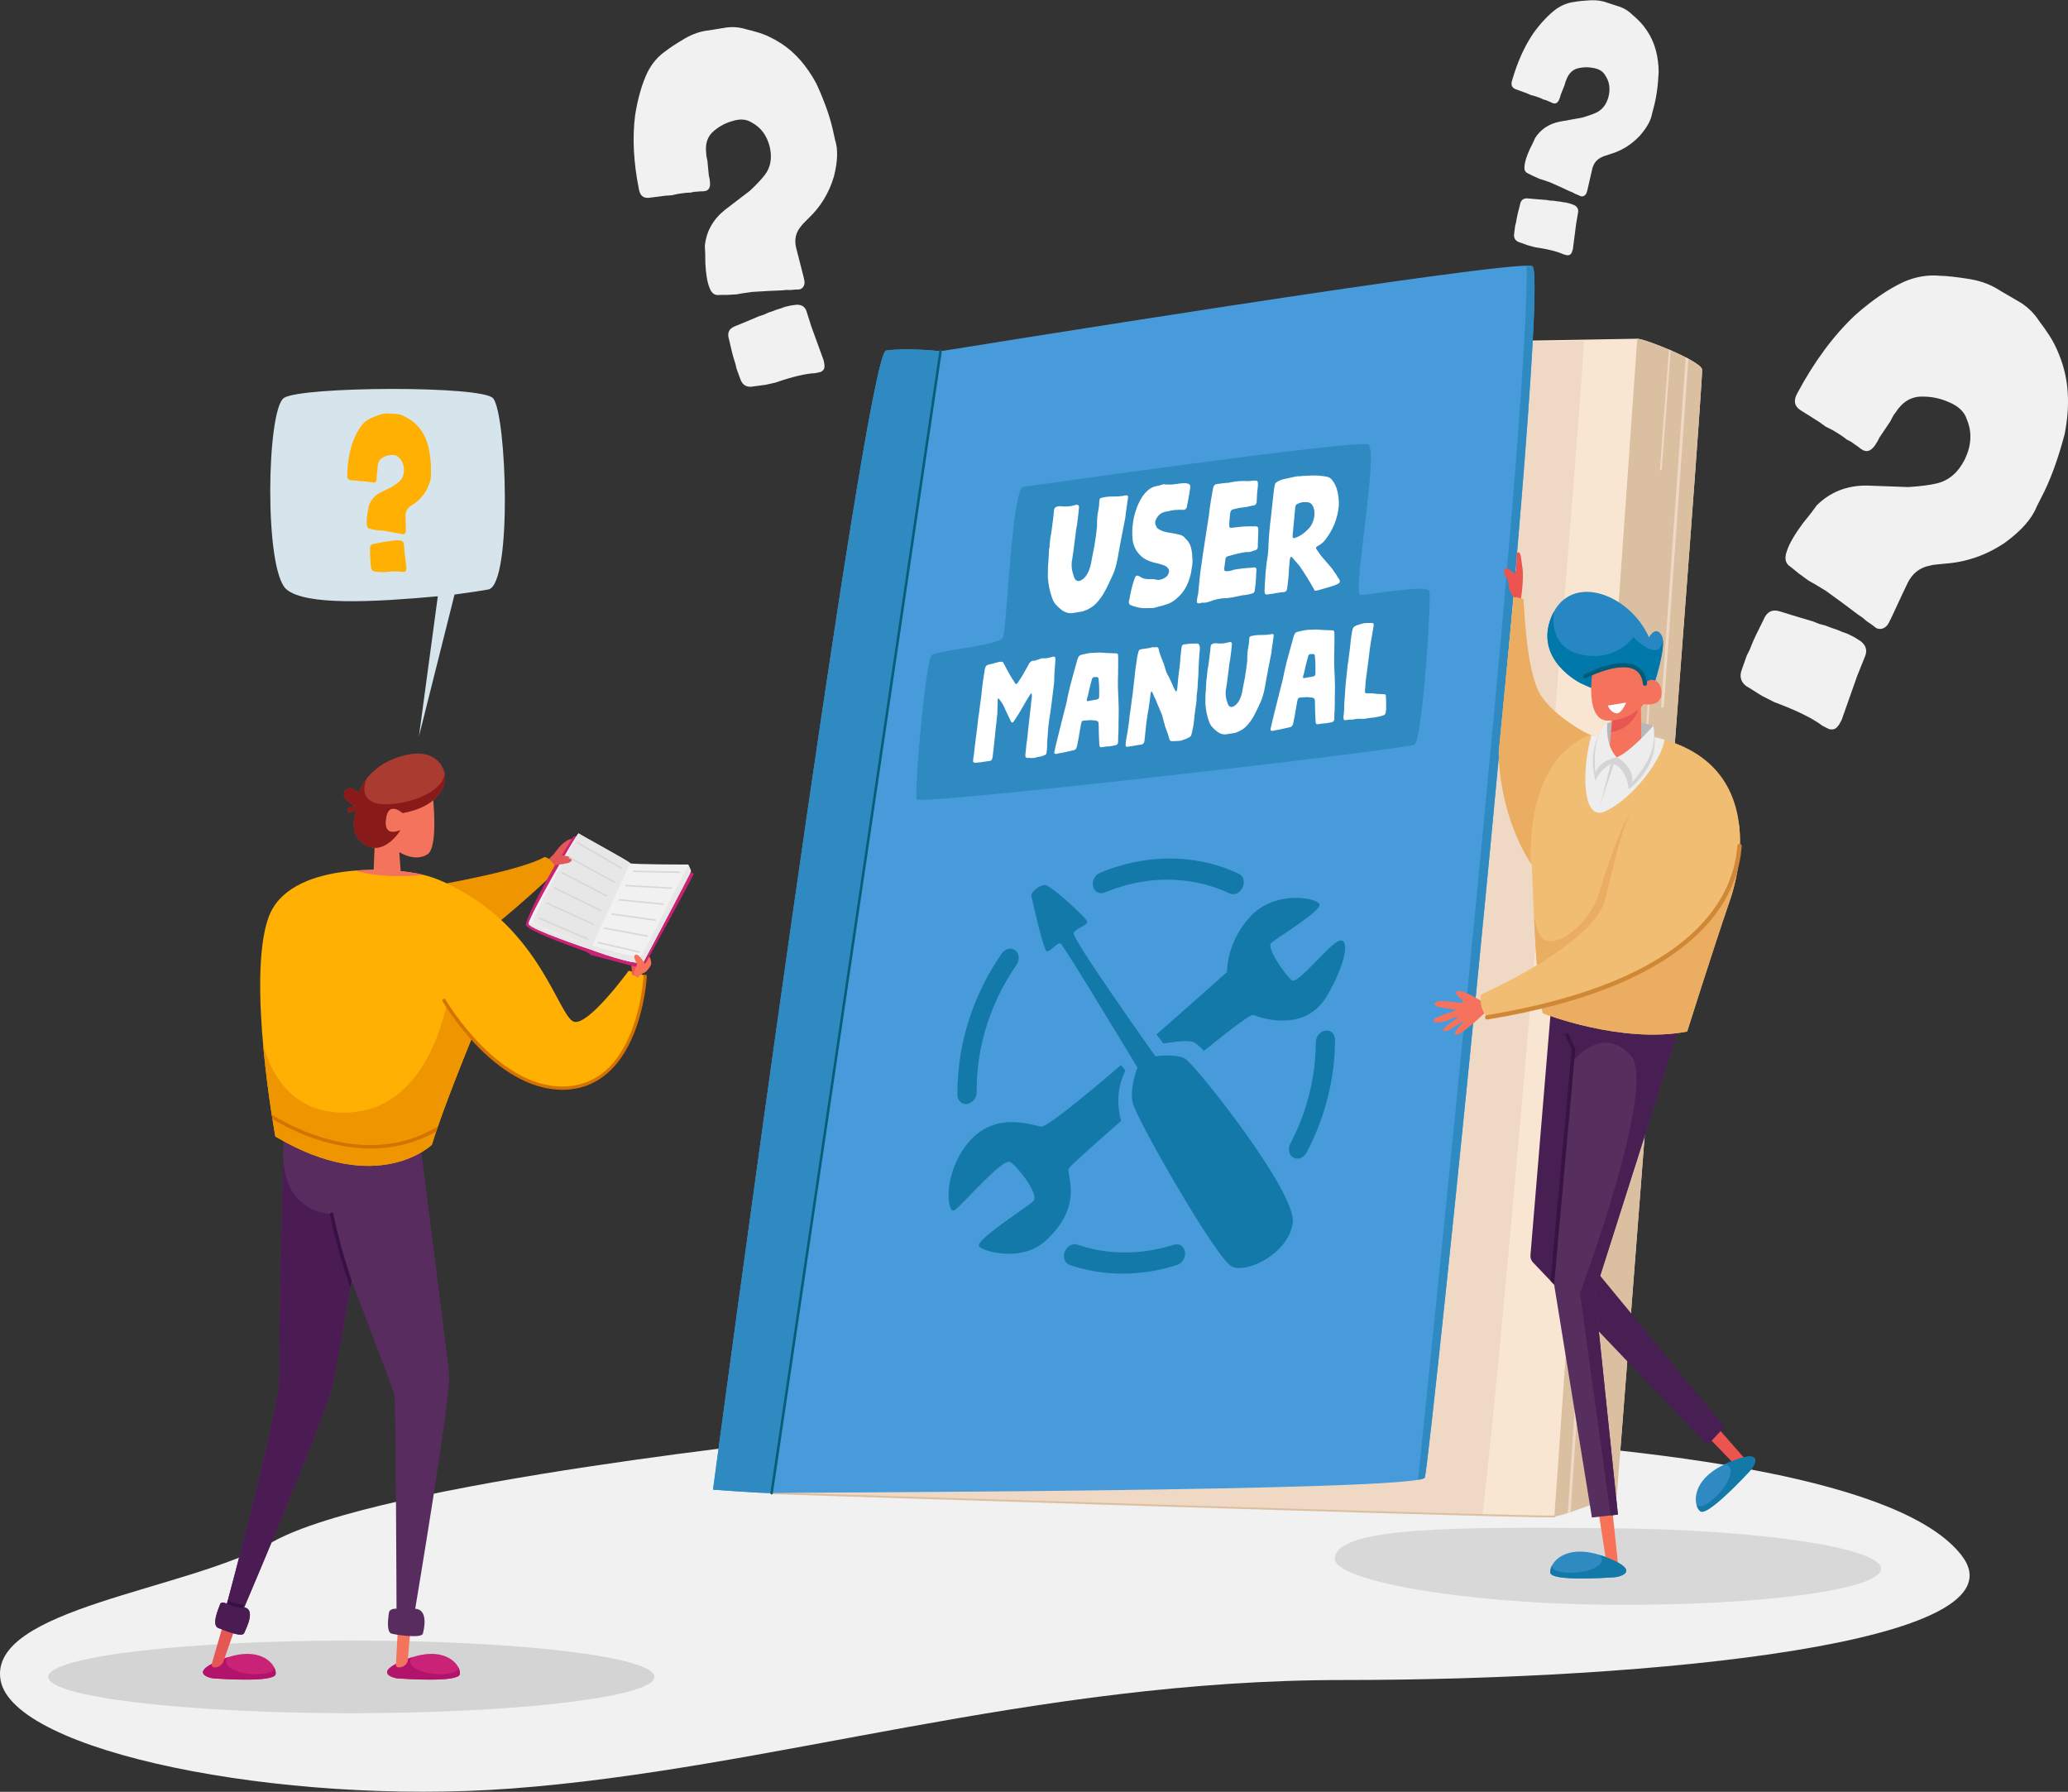 <?xml version="1.0" encoding="UTF-8"?><svg xmlns="http://www.w3.org/2000/svg" xmlns:xlink="http://www.w3.org/1999/xlink" height="1743.8" preserveAspectRatio="xMidYMid meet" version="1.0" viewBox="0.0 -0.2 2012.9 1743.8" width="2012.9" zoomAndPan="magnify"><rect x="0.0" y="-0.2" width="2012.9" height="1743.8" fill="#333333" stroke="none"/><defs><clipPath id="a"><path d="M 1694 267 L 2012.91 267 L 2012.91 710 L 1694 710 Z M 1694 267"/></clipPath><clipPath id="b"><path d="M 0 1390 L 1918 1390 L 1918 1743.512 L 0 1743.512 Z M 0 1390"/></clipPath></defs><g><g clip-path="url(#a)"><path d="M 1805.082 620.012 L 1811.059 623.766 C 1816.391 627.914 1817.789 632.953 1815.219 638.883 L 1807.746 657.504 L 1792.582 700.414 C 1790.645 704.242 1789.398 706.266 1788.867 706.477 C 1786.953 709.363 1784.062 710.305 1780.195 709.316 L 1773.938 706.141 C 1764.105 698.746 1748.496 691.09 1727.133 683.16 L 1715.648 677.34 C 1714.598 676.812 1710.438 674.215 1703.164 669.57 C 1694.805 665.34 1692.309 659.016 1695.691 650.613 L 1700.25 637.742 L 1702.867 632.562 L 1705.547 625.973 C 1706.941 622.344 1710.559 614.777 1716.375 603.273 C 1719.562 595.254 1724.934 592.43 1732.492 594.812 C 1742.668 598.047 1753.289 601.258 1764.379 604.453 L 1770.934 607.055 L 1776.738 608.551 C 1781.457 610.465 1784.789 611.668 1786.73 612.164 L 1793.816 615.031 C 1796.09 615.711 1797.93 616.398 1799.34 617.102 Z M 1982.352 492.977 C 1977.758 504.637 1967.473 516.289 1951.504 527.953 C 1933.547 540.066 1914.137 546.852 1893.266 548.32 C 1890.93 548.582 1888.164 548.871 1884.953 549.168 L 1881.461 549.57 L 1878.508 550.238 C 1868.812 552.082 1861.641 557.598 1856.984 566.801 C 1855.809 569.102 1850.328 580.777 1840.547 601.84 L 1838.496 605.867 C 1836.953 608.941 1834.645 610.902 1831.582 611.758 C 1828.715 612.234 1826.258 611.473 1824.211 609.469 C 1822.652 608.203 1820.234 606.492 1816.949 604.348 L 1812.836 600.812 L 1808.426 597.855 L 1793.684 586.777 L 1777.367 574.902 C 1768.699 569.551 1762.969 566.164 1760.191 564.754 C 1757.945 563.141 1754.746 560.801 1750.609 557.734 L 1745.977 553.938 L 1740.816 549.875 C 1737.555 546.785 1737.051 542.188 1739.258 536.082 C 1741.508 529.039 1746.793 519.91 1755.102 508.691 L 1762.141 499.98 L 1768.379 491.57 C 1781.566 478.492 1797.93 472.098 1817.492 472.355 L 1837.484 473.086 L 1857.465 473.812 C 1869.234 473.035 1878.359 471.875 1884.832 470.332 C 1896.699 467.664 1905.922 459.809 1912.516 446.77 C 1918.977 433.172 1919.605 420.254 1914.445 407.992 C 1912.086 400.547 1906.184 394.902 1896.746 391.086 C 1888.535 387.406 1879.805 385.641 1870.555 385.762 C 1860.059 385.75 1851.465 391.035 1844.797 401.621 C 1843.855 402.594 1842.82 404.238 1841.645 406.535 L 1839.891 409.992 L 1837.336 413.746 C 1833.52 419.527 1830.863 423.477 1829.359 425.602 L 1827.32 429.629 L 1824.469 433.973 C 1820.504 439.199 1816.281 440.188 1811.797 436.949 C 1811.094 436.594 1810.145 435.875 1808.957 434.789 L 1805.066 432.098 L 1801.695 429.664 L 1797.512 427.555 C 1794.77 425.195 1790.348 422.242 1784.285 418.676 L 1776.973 414.969 L 1770.23 410.117 L 1752.301 398.867 C 1746.41 394.926 1745.496 389.395 1749.535 382.281 C 1765.957 351.582 1784.656 326.352 1805.598 306.605 C 1822.234 291.91 1837.992 281.094 1852.883 274.176 C 1864.664 269.066 1876.395 267.062 1888.09 268.164 C 1895.02 268.312 1904.762 269.387 1917.309 271.41 C 1928.609 273.277 1938.684 277.164 1947.504 283.082 L 1966.781 294.293 C 1974.039 298.949 1980.02 304.863 1984.699 312.051 L 1988.996 317.832 L 1992.762 323.352 C 1998.629 331.637 2003.543 341.824 2007.469 353.941 C 2013.914 374.07 2014.633 396.84 2009.645 422.242 C 2003.047 447.348 1995.316 468.23 1986.438 484.926 L 1982.352 492.977" fill="#f1f1f1"/></g><g><path d="M 770.047 297.062 L 775.391 296.367 C 780.551 296.23 783.816 298.527 785.184 303.258 L 789.828 317.863 L 801.723 350.523 C 802.438 353.727 802.684 355.52 802.469 355.91 C 802.746 358.531 801.504 360.492 798.742 361.789 L 793.504 362.957 C 784.117 363.371 771.203 366.438 754.758 372.137 L 745.156 374.289 C 744.285 374.477 740.57 374.973 734.027 375.762 C 727.043 377.332 722.504 374.812 720.422 368.219 L 716.852 358.418 L 715.887 354.098 L 714.266 348.898 C 713.328 346.086 711.785 339.867 709.637 330.258 C 707.613 323.988 709.41 319.719 715.02 317.453 C 722.59 314.418 730.41 311.152 738.496 307.652 L 743.625 306 L 747.777 304.07 C 751.484 302.898 754.031 301.992 755.418 301.34 L 760.984 299.59 C 762.66 298.887 764.078 298.398 765.242 298.137 Z M 812.867 136.098 C 815.82 145.203 815.414 157.059 811.664 171.695 C 806.961 187.559 798.809 200.984 787.219 211.984 C 785.973 213.27 784.477 214.789 782.73 216.516 L 780.871 218.445 L 779.449 220.277 C 774.629 226.074 773.082 232.809 774.805 240.492 C 775.234 242.41 777.672 251.957 782.129 269.125 L 782.883 272.496 C 783.457 275.059 783.051 277.336 781.66 279.324 C 780.203 281 778.379 281.75 776.203 281.559 C 774.672 281.57 772.418 281.73 769.438 282.066 L 765.293 281.98 L 761.258 282.383 L 747.188 283.004 L 731.809 283.922 C 724.098 284.973 719.078 285.766 716.754 286.281 C 714.645 286.43 711.621 286.598 707.699 286.797 L 703.121 286.809 L 698.102 286.926 C 694.684 286.68 692.148 284.215 690.492 279.547 C 688.402 274.301 687.082 266.352 686.531 255.711 L 686.453 247.152 L 686.039 239.164 C 687.465 225.055 694.008 213.336 705.672 203.996 L 717.805 194.715 L 729.938 185.438 C 736.5 179.266 741.312 174.152 744.383 170.094 C 750.078 162.77 751.703 153.664 749.266 142.77 C 746.465 131.621 740.566 123.695 731.566 118.973 C 726.555 115.727 720.344 115.266 712.922 117.594 C 706.297 119.418 700.293 122.621 694.898 127.184 C 688.703 132.273 686.207 139.555 687.414 149.039 C 687.336 150.074 687.516 151.539 687.945 153.465 L 688.59 156.344 L 688.906 159.809 C 689.469 165.07 689.82 168.684 689.961 170.676 L 690.715 174.035 L 691.141 177.977 C 691.344 182.973 689.332 185.617 685.117 185.883 C 684.531 186.02 683.621 186.051 682.391 185.988 L 678.789 186.293 L 675.625 186.492 L 672.137 187.273 C 669.371 187.219 665.336 187.621 660.027 188.473 L 653.914 189.844 L 647.586 190.246 L 631.551 192.32 C 626.168 192.859 622.941 190.043 621.871 183.891 C 616.645 157.816 615.41 133.875 618.172 112.059 C 620.844 95.316 624.879 81.289 630.301 69.992 C 634.762 61.254 640.707 54.375 648.141 49.348 C 652.293 46.07 658.559 41.969 666.938 37.059 C 674.508 32.684 682.336 30.082 690.41 29.293 L 707.211 26.543 C 713.754 25.75 720.152 26.34 726.398 28.301 L 731.738 29.629 L 736.641 31.051 C 744.121 33.086 751.957 36.711 760.164 41.938 C 773.727 50.676 785.215 63.754 794.609 81.152 C 802.91 99.152 808.492 115.223 811.359 129.375 L 812.867 136.098" fill="#f1f1f1"/></g><g><path d="M 1528.449 197.992 L 1532.051 199.305 C 1535.359 200.898 1536.664 203.414 1535.988 206.859 L 1534.148 217.598 L 1530.992 242.113 C 1530.406 244.371 1529.965 245.59 1529.711 245.762 C 1529.023 247.516 1527.602 248.34 1525.441 248.254 L 1521.75 247.289 C 1515.676 244.488 1506.52 242.199 1494.262 240.434 L 1487.504 238.648 C 1486.895 238.488 1484.379 237.59 1479.984 235.953 C 1475.062 234.656 1473.02 231.59 1473.855 226.73 L 1474.805 219.383 L 1475.609 216.336 L 1476.281 212.527 C 1476.594 210.441 1477.66 206.012 1479.438 199.23 C 1480.207 194.609 1482.742 192.504 1487.031 192.898 C 1492.797 193.457 1498.809 193.949 1505.055 194.375 L 1508.84 195.008 L 1512.082 195.145 C 1514.82 195.617 1516.715 195.883 1517.805 195.926 L 1521.902 196.633 C 1523.184 196.738 1524.234 196.891 1525.059 197.102 Z M 1608.07 110.293 C 1606.969 117 1602.84 124.367 1595.684 132.379 C 1587.535 140.863 1577.992 146.691 1567.082 149.848 C 1565.875 150.254 1564.441 150.723 1562.773 151.25 L 1560.965 151.859 L 1559.469 152.555 C 1554.523 154.641 1551.359 158.395 1549.926 163.805 C 1549.574 165.164 1548 171.988 1545.207 184.289 L 1544.578 186.664 C 1544.105 188.473 1543.113 189.777 1541.57 190.578 C 1540.105 191.168 1538.715 191.039 1537.402 190.203 C 1536.426 189.711 1534.949 189.082 1532.973 188.32 L 1530.363 186.91 L 1527.688 185.852 L 1518.598 181.648 L 1508.586 177.207 C 1503.363 175.348 1499.941 174.215 1498.293 173.773 C 1496.914 173.176 1494.957 172.297 1492.41 171.145 L 1489.512 169.656 L 1486.305 168.094 C 1484.23 166.82 1483.426 164.438 1483.91 160.938 C 1484.305 156.938 1486.07 151.492 1489.191 144.594 L 1491.941 139.152 L 1494.285 133.973 C 1499.793 125.535 1507.762 120.262 1518.18 118.164 L 1528.863 116.27 L 1539.57 114.379 C 1545.723 112.613 1550.438 110.957 1553.703 109.402 C 1559.691 106.633 1563.691 101.402 1565.715 93.723 C 1567.586 85.777 1566.453 78.836 1562.301 72.918 C 1560.195 69.23 1556.43 66.906 1550.973 65.957 C 1546.184 64.941 1541.359 65.004 1536.461 66.125 C 1530.875 67.312 1526.93 71.102 1524.586 77.488 C 1524.211 78.117 1523.836 79.102 1523.473 80.461 L 1522.949 82.492 L 1522.02 84.781 C 1520.648 88.289 1519.688 90.688 1519.141 91.992 L 1518.512 94.355 L 1517.484 96.984 C 1515.988 100.215 1513.859 101.223 1511.109 100.012 C 1510.691 99.906 1510.105 99.637 1509.344 99.188 L 1506.98 98.207 L 1504.906 97.309 L 1502.445 96.652 C 1500.711 95.723 1498.039 94.652 1494.414 93.457 L 1490.102 92.32 L 1485.961 90.516 L 1475.16 86.59 C 1471.586 85.168 1470.465 82.344 1471.801 78.098 C 1477.02 59.922 1484.059 44.391 1492.926 31.516 C 1500.082 21.801 1507.203 14.262 1514.328 8.891 C 1519.996 4.836 1526 2.43 1532.34 1.684 C 1536.043 0.965 1541.324 0.418 1548.227 0.055 C 1554.441 -0.242 1560.227 0.676 1565.598 2.805 L 1577.105 6.559 C 1581.5 8.207 1585.352 10.656 1588.656 13.941 L 1591.598 16.516 L 1594.23 19.02 C 1598.285 22.754 1602.059 27.598 1605.523 33.578 C 1611.246 43.535 1614.23 55.547 1614.488 69.613 C 1613.859 83.691 1612.125 95.672 1609.312 105.543 L 1608.07 110.293" fill="#f1f1f1"/></g><g clip-path="url(#b)"><path d="M 802.535 1397.789 C 802.535 1397.789 368.535 1441.789 264.535 1500.789 C 181.68 1547.789 -11.465 1564.961 0.535 1634.789 C 12.535 1704.629 273.551 1756.969 497.203 1740.441 C 749.535 1721.789 1004.719 1634.789 1307.535 1634.789 C 1610.355 1634.789 1974.469 1598.648 1909.527 1513.789 C 1796.246 1365.75 983.938 1388.07 802.535 1397.789" fill="#f1f1f1"/></g><g><path d="M 1830.848 1526.551 C 1830.68 1547.121 1711.773 1562.781 1565.293 1561.531 C 1418.801 1560.289 1299.086 1537.371 1299.254 1516.801 C 1299.523 1485.441 1419.43 1485.809 1565.922 1487.059 C 1712.402 1488.312 1831.027 1505.992 1830.848 1526.551" fill="#d8d8d8"/></g><g><path d="M 751.062 1452.961 C 751.062 1452.961 1499.648 1477.352 1513.305 1475.551 C 1526.977 1473.762 1573.824 1454.16 1573.824 1454.16 C 1573.824 1454.16 1658.477 367.465 1656.727 359.223 C 1654.965 350.98 1601 329.348 1593.551 329.441 C 1586.125 329.543 915.547 341.293 915.547 341.293 L 751.062 1452.961" fill="#f9e6d2"/></g><g><path d="M 751.234 1452.961 C 751.457 1452.969 751.906 1452.98 752.574 1453.012 C 756.766 1452.738 764.953 1453.031 776.441 1453.781 C 880.848 1457.16 1279.449 1470.012 1442.922 1474.262 C 1465.02 1294.781 1535.41 444.449 1541.789 331.629 C 1485.691 332.609 1381.051 333.141 1296.211 334.621 L 911.941 365.672 L 751.066 1452.961 C 751.066 1452.961 751.109 1452.961 751.199 1452.961 C 751.207 1452.961 751.223 1452.961 751.234 1452.961" fill="#efd9c5"/></g><g><path d="M 1593.633 329.449 L 1512.957 1475.582 C 1513.102 1475.57 1513.223 1475.559 1513.305 1475.551 C 1526.977 1473.762 1573.824 1454.16 1573.824 1454.16 C 1573.824 1454.16 1658.477 367.465 1656.727 359.223 C 1654.977 351.012 1601.367 329.5 1593.633 329.449" fill="#dbbfa1"/></g><g><path d="M 1618.086 688.598 C 1618.113 688.598 1618.133 688.598 1618.156 688.598 C 1618.879 688.609 1619.496 688.055 1619.555 687.328 L 1643.43 348.984 C 1642.586 348.52 1641.695 348.055 1640.789 347.59 L 1616.812 687.137 C 1616.762 687.895 1617.328 688.547 1618.086 688.598" fill="#efd9c5"/></g><g><path d="M 1528.781 1471.371 L 1570.48 845.688 C 1570.531 844.934 1569.961 844.281 1569.199 844.23 C 1568.469 844.188 1567.801 844.75 1567.75 845.504 L 1525.98 1472.281 C 1526.891 1471.988 1527.828 1471.691 1528.781 1471.371" fill="#efd9c5"/></g><g><path d="M 1551.531 1463.102 L 1555.18 1417.75 C 1555.238 1416.988 1554.68 1416.328 1553.93 1416.27 C 1553.141 1416.211 1552.512 1416.781 1552.449 1417.531 L 1548.691 1464.191 C 1549.648 1463.82 1550.59 1463.461 1551.531 1463.102" fill="#efd9c5"/></g><g><path d="M 1616.5 457.629 C 1616.52 457.629 1616.539 457.629 1616.551 457.629 C 1617.031 457.641 1617.441 457.27 1617.48 456.789 L 1626.25 340.762 C 1625.66 340.5 1625.07 340.25 1624.48 339.988 L 1615.66 456.648 C 1615.621 457.148 1616 457.59 1616.5 457.629" fill="#efd9c5"/></g><g><path d="M 1587.93 961.875 C 1587.91 961.875 1587.898 961.875 1587.891 961.875 C 1587.379 961.844 1587 961.41 1587.031 960.906 L 1605.52 656.379 C 1605.551 655.871 1605.988 655.5 1606.488 655.52 C 1606.988 655.551 1607.379 655.98 1607.352 656.488 L 1588.852 961.02 C 1588.82 961.508 1588.41 961.883 1587.93 961.875" fill="#efd9c5"/></g><g><path d="M 1509.148 1476.52 C 1448.07 1476.52 780.484 1454.801 751.035 1453.84 C 750.551 1453.828 750.164 1453.422 750.184 1452.93 C 750.199 1452.449 750.59 1452.07 751.066 1452.07 C 751.074 1452.07 751.086 1452.07 751.094 1452.078 C 758.578 1452.32 1499.75 1476.43 1513.199 1474.672 C 1513.68 1474.602 1514.129 1474.949 1514.191 1475.441 C 1514.25 1475.922 1513.91 1476.359 1513.43 1476.43 C 1512.93 1476.488 1511.469 1476.52 1509.148 1476.52" fill="#dbbfa1"/></g><g><path d="M 694.016 1449.539 C 694.016 1449.539 841.953 343.969 862.453 340.969 C 882.957 337.961 915.484 341.621 915.484 341.621 C 915.484 341.621 1471.02 251.809 1491.352 258.75 C 1511.672 265.691 1391.461 1426.852 1386.852 1437.781 C 1381.121 1451.371 758.465 1452.281 751.043 1452.77 C 743.625 1453.262 694.016 1449.539 694.016 1449.539" fill="#479bdb"/></g><g><path d="M 862.453 340.969 C 841.953 343.969 694.016 1449.539 694.016 1449.539 C 694.016 1449.539 743.625 1453.262 751.043 1452.77 C 751.109 1452.77 751.23 1452.75 751.395 1452.73 L 915.066 341.57 C 911.242 341.16 881.605 338.16 862.453 340.969" fill="#2f8ac2"/></g><g><path d="M 751.082 1454.199 C 751.02 1454.199 750.949 1454.191 750.883 1454.18 C 750.207 1454.078 749.738 1453.449 749.84 1452.781 L 914.324 341.109 C 914.426 340.43 915.051 339.961 915.73 340.059 C 916.406 340.16 916.875 340.789 916.773 341.469 L 752.289 1453.141 C 752.199 1453.75 751.68 1454.191 751.082 1454.199" fill="#085d77"/></g><g><path d="M 1491.352 258.75 C 1490.48 258.449 1488.629 258.328 1485.91 258.379 C 1486.551 280.34 1484.711 350.488 1465.129 573.91 C 1440.32 856.922 1390.852 1337.512 1380.262 1439.949 C 1384.25 1439.27 1386.531 1438.551 1386.852 1437.781 C 1391.461 1426.852 1511.672 265.691 1491.352 258.75" fill="#2f8ac2"/></g><g><path d="M 996.141 473.621 C 996.141 473.621 1320.91 427.219 1331.711 432.371 C 1342.512 437.531 1316.09 578.68 1324.012 578.828 C 1331.93 578.969 1389.59 568.172 1391.441 575.141 C 1393.289 582.109 1384.77 719.629 1376.75 724.43 C 1368.738 729.238 895.23 783.746 892.371 777.75 C 889.512 771.754 900.855 642.211 906.891 637.371 C 912.926 632.531 971.941 628.191 976.055 620.34 C 980.164 612.488 984.723 474.891 996.141 473.621" fill="#2f8ac2"/></g><g><path d="M 1021.391 533.641 L 1022.328 523.52 C 1022.621 522.27 1022.898 520.68 1023.172 518.75 C 1023.602 516.039 1023.828 514.512 1023.859 514.172 C 1024.48 509.43 1024.82 506.781 1024.871 506.211 L 1025.461 501.309 L 1025.922 496.422 C 1026.09 494.621 1026.93 493.469 1028.461 492.969 C 1030 492.359 1031.969 492.262 1034.379 492.68 C 1038.539 492.898 1042.109 492.578 1045.07 491.711 L 1047.34 491.129 L 1048.012 491.059 L 1048.781 491.141 C 1049.891 491.359 1050.379 492.199 1050.25 493.66 L 1049.762 498.891 L 1049.141 504.129 C 1048.641 508.531 1048.059 512.371 1047.398 515.672 L 1046.281 524.809 L 1044.91 535.309 L 1043.75 543.449 L 1043.238 546.18 C 1042.82 550.57 1043.199 554.48 1044.359 557.922 L 1044.961 559.859 C 1045.148 560.621 1045.359 561.27 1045.57 561.801 C 1047.289 565.73 1050.031 566.328 1053.77 563.602 C 1056.77 561.391 1059.059 557.859 1060.648 553.012 C 1061.129 551.621 1061.602 549.789 1062.078 547.52 L 1062.609 544.621 L 1063.148 541.719 L 1065.129 531.66 C 1065.559 528.941 1065.801 527.359 1065.84 526.91 C 1066.211 524.859 1066.531 522.77 1066.82 520.621 L 1067.539 514.371 C 1067.68 513.801 1067.781 512.281 1067.828 509.82 C 1067.719 505.391 1068.148 500.891 1069.102 496.328 C 1069.422 494.738 1069.641 493.32 1069.762 492.078 L 1070 488.051 C 1070.148 486.48 1070.379 485.449 1070.68 484.969 C 1070.879 484.73 1071.648 484.43 1072.988 484.059 C 1076.031 483.289 1079.898 482.93 1084.602 482.988 L 1086.699 482.93 L 1088.93 482.859 L 1093.16 482.41 L 1094.5 482.102 L 1095.82 481.961 C 1097.602 481.551 1098.301 482.48 1097.922 484.75 L 1097.301 488.488 L 1096.82 492.211 C 1096.328 495.602 1095.969 498.09 1095.73 499.672 L 1095.449 502.711 C 1095.359 503.609 1095.18 504.629 1094.898 505.781 L 1091.648 522.32 L 1089.289 534.93 L 1088.129 541.73 C 1087.59 544.691 1087.109 547.02 1086.691 548.738 C 1085.57 553.199 1084.262 557.012 1082.738 560.18 C 1079.988 566.262 1077.82 570.781 1076.238 573.73 C 1073.57 578.922 1070.449 583.371 1066.879 587.09 C 1064.648 589.441 1061.711 591.48 1058.059 593.199 L 1057.52 593.43 L 1056.84 593.672 L 1055.75 594.121 C 1054.648 594.68 1053.219 595.051 1051.461 595.238 C 1051.199 595.27 1049.031 595.609 1044.961 596.27 C 1041.391 597.09 1037.762 596.309 1034.059 593.922 C 1031.449 591.969 1029.078 589.77 1026.949 587.328 C 1025.711 585.68 1024.719 583.719 1023.969 581.461 C 1021.891 575.789 1020.539 569.199 1019.941 561.691 C 1019.93 560.801 1019.941 559.352 1019.949 557.34 L 1020.02 555.16 L 1019.98 552.828 C 1019.969 552.051 1020.051 550.711 1020.23 548.789 L 1020.469 546.262 L 1020.621 543.238 C 1020.93 538.98 1021.102 535.789 1021.121 533.672 L 1021.391 533.641" fill="#fff"/></g><g><path d="M 1138.41 471.422 L 1139.07 471.352 C 1139.5 471.41 1139.762 471.441 1139.852 471.43 C 1144.07 470.98 1146.77 470.641 1147.922 470.398 L 1150.559 470.121 L 1153.191 470.012 C 1154.41 469.988 1155.57 470.211 1156.672 470.641 C 1158.109 471.051 1158.738 472.211 1158.559 474.121 L 1157.238 482.609 L 1155.691 490.789 L 1155.5 491.48 L 1155.422 492.32 L 1155.191 493.352 C 1154.59 495.078 1153.59 495.969 1152.199 496 C 1149.859 495.809 1146.891 495.852 1143.289 496.121 C 1140.648 496.398 1138.422 496.859 1136.621 497.5 L 1134.77 497.691 C 1134.238 497.75 1133.609 497.93 1132.891 498.23 C 1130.641 498.91 1128.828 500.109 1127.449 501.809 C 1126.172 503.391 1125.352 504.648 1125.012 505.578 C 1124 507.91 1124.262 510.281 1125.781 512.68 C 1126.059 513.43 1126.609 514.039 1127.441 514.512 L 1128.43 515.07 L 1129.43 515.629 C 1131.578 516.852 1134.68 517.738 1138.73 518.32 L 1143.488 519.148 L 1148.102 520.16 C 1149.809 520.531 1151.352 521.309 1152.719 522.5 L 1153.66 523.738 L 1154.73 524.789 C 1155.77 525.801 1156.441 526.559 1156.738 527.09 C 1158.602 529.672 1159.801 533.551 1160.359 538.719 L 1160.531 542.551 C 1160.969 545.289 1160.77 548.82 1159.93 553.129 C 1159.539 556.41 1158.961 559.25 1158.211 561.672 C 1156.32 567.879 1153.801 572.941 1150.641 576.84 C 1145.941 582.352 1141.289 585.91 1136.699 587.512 C 1135.969 587.809 1134.98 588.141 1133.719 588.488 L 1132.109 589 L 1130.23 589.531 L 1123.66 591.23 C 1122.578 591.57 1121.43 591.691 1120.219 591.602 L 1118.52 591.609 L 1116.949 591.609 L 1113.281 591.672 C 1109.629 591.5 1105.66 590.641 1101.352 589.102 C 1101.199 588.891 1100.859 588.762 1100.352 588.699 C 1099.109 587.949 1098.621 586.66 1098.879 584.852 L 1099.559 581.77 C 1100.711 575.078 1102.238 568.961 1104.148 563.41 L 1104.5 562.539 L 1104.84 561.672 C 1105.488 560.262 1106.371 559.73 1107.48 560.051 C 1108.41 560.289 1109.289 560.691 1110.109 561.27 C 1112.559 563.02 1115.98 563.711 1120.379 563.359 C 1122.039 563.289 1123.641 563.449 1125.172 563.852 C 1127.801 564.68 1130.922 563.961 1134.531 561.68 C 1135.738 560.891 1136.68 559.672 1137.359 558.039 C 1138.031 556.52 1138.07 555.129 1137.488 553.852 C 1136.82 552.59 1135.961 551.621 1134.891 550.961 C 1133.148 549.922 1129.98 548.859 1125.371 547.789 C 1118.359 546.309 1113.109 543.699 1109.621 539.949 C 1105.551 535.93 1103.141 530.898 1102.398 524.852 C 1101.93 518.672 1102.012 513.648 1102.629 509.801 C 1103.148 505.18 1104.191 500.609 1105.75 496.102 C 1107.102 491.84 1109.121 487.559 1111.789 483.27 C 1115.82 477.5 1120.191 474.078 1124.91 473.02 C 1127.211 472.672 1129.539 472.078 1131.879 471.281 C 1132.32 471.23 1132.59 471.148 1132.691 471.02 C 1133.879 471.34 1135.531 471.449 1137.629 471.328 L 1138.41 471.422" fill="#fff"/></g><g><path d="M 1223.23 487.609 L 1223.141 488.621 C 1222.91 490.09 1222.211 491.059 1221.031 491.52 C 1220.578 491.68 1219.871 491.809 1218.898 491.91 C 1217.648 492.27 1215.602 492.711 1212.762 493.23 L 1206.672 494.051 L 1203.328 494.738 L 1199.852 495.609 C 1198.41 496.102 1197.602 497.352 1197.398 499.379 C 1197.121 501.52 1196.91 503.719 1196.789 505.961 L 1196.539 508.648 C 1196.461 509.441 1196.461 510.391 1196.531 511.5 C 1196.488 512.84 1197 513.512 1198.039 513.5 C 1198.469 513.57 1198.871 513.531 1199.23 513.379 L 1206.629 512.59 C 1209.629 512.27 1211.559 512.121 1212.43 512.141 C 1215.93 511.988 1219.289 511.969 1222.512 512.07 C 1224.09 512.02 1224.852 513.102 1224.82 515.328 L 1224.379 528.41 C 1224.371 530.41 1224.34 531.641 1224.301 532.09 C 1224.148 533.672 1223.488 534.68 1222.309 535.141 L 1220.43 535.672 L 1218.672 536.359 C 1217.141 536.859 1215.941 537.102 1215.07 537.078 L 1214.41 537.148 L 1213.891 537.039 L 1212.699 537.16 C 1210.602 537.281 1208.16 537.699 1205.391 538.441 L 1201.641 539.34 L 1198.012 540.398 L 1194.66 541.25 C 1193.559 541.82 1192.961 542.602 1192.871 543.621 C 1192.352 547.238 1192.078 549.211 1192.051 549.551 C 1191.91 550.121 1191.75 551.422 1191.559 553.441 C 1191.422 554.91 1192.09 555.672 1193.57 555.73 C 1196.102 555.691 1198.051 555.371 1199.41 554.781 C 1201.129 554.148 1203.969 553.621 1207.93 553.199 L 1214.012 552.559 L 1216.898 552.422 L 1219.941 552.09 C 1220.82 552 1221.34 552 1221.512 552.09 C 1222.539 552.32 1223.031 553.102 1222.988 554.441 L 1222.789 556.629 L 1222.59 561.5 L 1222.27 566.371 C 1222.289 567.039 1222.059 569.012 1221.578 572.289 L 1221.391 574.32 C 1221.07 575.91 1220.371 576.879 1219.289 577.219 C 1217.48 577.852 1215.262 578.371 1212.602 578.762 L 1210.219 579.012 L 1207.699 579.449 L 1203.289 580.422 C 1201.32 580.961 1198.309 581.449 1194.262 581.879 C 1188.5 581.941 1183.172 582.949 1178.281 584.922 C 1175.289 586.012 1172.852 586.5 1170.941 586.371 C 1170.441 586.199 1169.82 586.262 1169.102 586.559 L 1167.23 586.93 C 1165.449 587.23 1164.711 586.301 1165 584.16 C 1165.309 581.789 1165.73 579.629 1166.262 577.68 L 1167.609 563.34 C 1168.309 556.699 1169.07 550.988 1169.859 546.23 C 1170.488 541.379 1171.211 536.52 1172.012 531.641 L 1175.07 511.609 L 1176.609 502.09 C 1177.23 497.352 1177.609 494.25 1177.738 492.781 C 1178.109 490.738 1178.449 488.531 1178.762 486.16 L 1179.871 479.871 L 1180.691 475.27 C 1181.109 472.66 1182.289 471.199 1184.238 470.879 L 1186.23 470.672 C 1186.941 470.488 1188.441 470.27 1190.73 470.02 L 1192.98 469.781 L 1195.211 469.719 L 1199.211 468.961 C 1199.922 468.77 1200.68 468.629 1201.469 468.551 L 1203.32 468.352 C 1204.031 468.172 1206.012 468.012 1209.25 467.891 C 1213.5 468.102 1216.469 468.07 1218.148 467.77 C 1218.691 467.609 1220.012 467.52 1222.102 467.52 C 1223.512 467.371 1224.27 468.129 1224.379 469.781 C 1224.449 470.891 1224.461 471.719 1224.398 472.289 L 1223.988 476.672 L 1223.672 478.711 L 1223.23 487.609" fill="#fff"/></g><g><path d="M 1260.719 493.809 L 1258.16 521.141 C 1257.98 523.051 1258.648 523.809 1260.172 523.43 C 1260.352 523.41 1260.48 523.34 1260.578 523.219 L 1260.852 523.191 C 1265.172 521.73 1269.309 518.949 1273.27 514.852 C 1275 513.109 1276.371 511.129 1277.359 508.91 C 1279.578 503.77 1280.039 498.93 1278.719 494.398 C 1277.73 490.941 1275.859 489.02 1273.109 488.648 C 1272.68 488.578 1271.859 488.5 1270.641 488.41 L 1269.32 488.551 L 1267.891 488.539 C 1266.461 488.801 1264.852 489.301 1263.031 490.051 C 1261.578 490.66 1260.809 491.91 1260.719 493.809 Z M 1254.691 552.57 C 1254.602 553.578 1254.539 554.648 1254.531 555.762 C 1254.52 556.762 1254.461 557.828 1254.359 558.949 L 1253.762 565.359 L 1253.25 569.43 C 1253.109 570.891 1252.969 571.898 1252.828 572.48 C 1252.648 574.391 1251.801 575.539 1250.281 575.922 L 1246.191 576.359 L 1243.93 576.762 L 1242.211 576.949 L 1240.34 577.309 L 1238.211 577.711 L 1236.359 577.898 C 1235.121 578.148 1234.141 578.309 1233.441 578.379 C 1231.68 578.57 1230.82 577.488 1230.859 575.148 C 1230.922 573.578 1231 571.352 1231.102 568.441 L 1231.398 565.238 L 1231.578 561.879 L 1231.77 558.52 L 1232.078 555.141 C 1232.648 549.07 1233.301 544.051 1234.02 540.07 L 1234.57 534.172 C 1234.59 533.949 1234.629 532.602 1234.68 530.148 C 1235.25 519.398 1236.031 510.691 1237 504.02 L 1237.141 502.5 L 1239.18 483.578 C 1239.23 483.012 1239.609 479.91 1240.309 474.27 L 1240.801 471.879 C 1241 470.629 1241.648 469.672 1242.77 469 C 1244.629 467.691 1246.82 466.73 1249.309 466.129 L 1261.602 463.488 L 1263.309 463.301 L 1264.879 463.301 L 1267.66 463.012 C 1268.98 462.871 1269.809 462.84 1270.148 462.91 C 1274.988 462.512 1279.398 462.43 1283.391 462.672 C 1287.461 463.02 1290.379 463.43 1292.172 463.91 C 1293.609 464.309 1294.77 464.969 1295.648 465.871 C 1298.738 469.219 1300.828 473.398 1301.93 478.398 C 1303.328 484.93 1303.57 490.699 1302.672 495.691 C 1301.172 506.102 1297.078 515.719 1290.422 524.551 C 1288.41 527.328 1285.898 529.488 1282.871 531.031 C 1281.691 531.609 1281.059 532.23 1281 532.898 C 1280.871 533.359 1281.148 534.059 1281.852 534.98 L 1285.43 540.109 C 1286.199 541.148 1287.059 542.172 1288.02 543.18 C 1288.648 543.891 1289.43 544.809 1290.371 545.93 C 1291.25 546.84 1292.43 548.219 1293.91 550.07 C 1295.57 551.891 1296.711 553.281 1297.32 554.211 C 1297.629 554.629 1298.699 556.18 1300.539 558.879 L 1302.012 561.398 L 1303.621 563.73 L 1303.949 564.359 C 1304.43 565.762 1304.121 566.852 1302.988 567.641 L 1299.172 569.379 C 1297.988 569.84 1295.301 570.691 1291.078 571.91 L 1282.879 574.289 L 1282.09 574.371 L 1281.281 574.621 C 1280.199 574.961 1279.422 574.488 1278.93 573.211 C 1278.398 572.262 1277.922 571.371 1277.48 570.52 C 1276.719 569.27 1276.012 568.059 1275.328 566.91 C 1273.75 564.18 1272.512 562.141 1271.59 560.789 C 1269.391 557.238 1267.328 554.059 1265.41 551.262 L 1263.539 548.961 L 1261.531 546.672 L 1258.219 542.84 L 1257.871 542.379 L 1257.391 541.93 C 1257.059 541.738 1256.711 541.719 1256.352 541.871 C 1255.891 542.148 1255.59 543.012 1255.449 544.469 L 1254.691 552.57" fill="#fff"/></g><g><path d="M 950.82 742.039 C 950.293 742.102 949.516 742.078 948.484 742 C 947.449 741.93 947.008 741.121 947.148 739.59 C 947.387 737.852 947.711 735.59 948.121 732.801 L 948.863 726.031 L 949.164 724.012 L 949.34 722.141 C 949.387 721.66 949.672 719.398 950.199 715.359 L 950.445 713.91 L 950.582 712.469 L 951.004 709.16 L 951.41 705.98 C 951.613 703.02 952.188 698.461 953.141 692.281 C 953.664 688.25 953.961 685.891 954.023 685.219 C 954.379 683 954.734 680.398 955.086 677.422 L 955.914 669.801 C 956.512 664.988 956.82 662.488 956.84 662.301 C 957.105 661.039 957.371 659.398 957.633 657.379 L 957.895 655.781 L 958.016 654.488 C 958.098 653.629 958.191 653 958.305 652.609 C 958.41 651.461 958.648 650.488 959.023 649.691 C 959.391 648.129 960.145 647.25 961.277 647.031 L 962.094 646.66 L 962.895 646.43 L 964.484 646.121 L 972.371 644 L 973.945 643.828 L 975.395 643.82 C 975.91 643.859 976.391 644.281 976.836 645.09 C 977.199 646 977.539 646.68 977.875 647.109 L 978.824 648.859 C 981.512 654.27 984.23 658.961 986.98 662.93 L 987.562 663.871 L 988.031 664.809 C 988.688 665.691 989.434 665.66 990.266 664.719 L 990.77 664.09 L 991.035 663.641 L 993.246 660.27 L 995.344 656.922 C 995.957 655.91 996.887 654.289 998.137 652.07 L 999.477 649.648 L 1000.941 647.078 L 1001.09 646.781 L 1001.102 646.629 C 1002.301 644.141 1003.898 642.871 1005.91 642.852 C 1006.789 642.949 1007.891 642.691 1009.219 642.07 L 1010.82 641.621 L 1012.43 641.02 L 1013.699 640.602 C 1014.16 640.461 1014.531 640.422 1014.82 640.48 C 1017.629 640.66 1020.828 640.172 1024.43 639.031 L 1024.672 638.859 L 1024.781 638.852 C 1026.602 638.469 1027.41 639.328 1027.219 641.441 C 1027.199 641.629 1027.219 641.77 1027.289 641.852 L 1027.27 642 C 1026.871 647.922 1026.629 651.219 1026.57 651.891 C 1026.328 654.48 1026.172 658.148 1026.102 662.898 C 1026.109 663.559 1025.871 665.672 1025.391 669.23 L 1025.27 670.52 L 1023.5 684.648 L 1022.391 693.02 L 1021.289 699.969 L 1020.301 708.191 L 1020.148 710.898 L 1019.898 713.629 L 1019.691 717.07 L 1019.359 720.52 C 1019.219 723.672 1019.148 725.949 1019.172 727.371 L 1018.738 731.969 C 1018.602 733.41 1017.961 734.328 1016.809 734.73 L 1015.43 735.172 L 1014.039 735.738 C 1012.891 736.148 1011.941 736.34 1011.199 736.328 C 1010.68 736.289 1009.961 736.461 1009.031 736.84 C 1007.57 737.379 1005.73 737.621 1003.5 737.57 C 1002.77 737.461 1002.18 737.379 1001.738 737.328 L 999.957 737.379 C 998.473 737.352 997.82 736.379 998 734.461 C 998.137 733.781 998.301 732.441 998.492 730.422 L 999.055 724.391 C 999.137 723.531 999.254 722.66 999.41 721.789 L 999.738 719.48 L 1000.078 717.02 L 1000.641 710.988 C 1001.488 703.5 1001.961 699.281 1002.051 698.32 C 1002.711 692.941 1003.07 689.871 1003.141 689.102 C 1003.371 688.219 1003.469 687.211 1003.422 686.078 L 1003.691 683.211 C 1004.109 680.32 1004.328 678.781 1004.352 678.578 C 1004.449 677.531 1004.43 676.539 1004.289 675.602 C 1004.328 675.219 1004.172 674.898 1003.82 674.66 C 1003.379 674.609 1003.102 674.828 1002.98 675.309 L 999.977 680.039 L 991.605 694.449 L 986.922 701.641 L 986.289 702.422 C 985.555 703.16 984.918 703.18 984.391 702.469 L 983.996 701.949 L 983.809 701.539 L 978.598 690.57 L 977.871 688.801 L 977.031 687.039 C 976.301 685.32 975.398 683.852 974.324 682.629 L 972.457 679.988 C 972.191 679.641 971.941 679.52 971.707 679.641 C 971.406 679.672 971.223 680.07 971.152 680.828 C 971.199 681.879 971.168 683.398 971.059 685.398 L 971.035 686.82 L 970.914 688.121 C 970.832 688.98 970.812 689.602 970.852 689.969 C 970.91 693.289 970.75 695.82 970.363 697.57 L 969.922 702.309 L 969.402 706.629 C 969.25 708.262 968.516 715.309 967.199 727.781 C 967.129 728.551 966.793 731.328 966.195 736.141 C 966.184 736.23 966.125 736.48 966.016 736.871 L 965.973 737.301 L 965.797 738.031 C 965.453 739.301 964.828 740.031 963.918 740.219 L 954.871 741.609 L 950.82 742.039" fill="#fff"/></g><g><path d="M 1069.98 677.43 L 1069.879 677.301 L 1069.91 672.18 L 1069.84 667.059 L 1069.578 663.82 L 1069.328 660.57 C 1069.219 659.352 1068.719 658.738 1067.828 658.738 L 1066.379 658.75 L 1064.82 658.77 C 1063.988 658.859 1063.34 659.5 1062.852 660.691 C 1062.66 661.191 1062.488 661.82 1062.34 662.602 L 1061.828 664.5 C 1061.281 666.359 1060.75 668.449 1060.238 670.789 L 1058.871 677.051 C 1058.48 678.039 1058.16 679.07 1057.91 680.141 C 1057.539 681.789 1057.988 682.449 1059.289 682.129 C 1059.66 682.09 1059.891 682.02 1059.969 681.91 L 1068.02 680.488 C 1069.172 680.18 1069.809 679.25 1069.949 677.719 Z M 1088.289 722.289 C 1088.18 723.441 1087.621 724.262 1086.609 724.75 C 1086.141 724.988 1085.641 725.129 1085.121 725.191 L 1083.531 725.5 L 1080.129 726.148 L 1078.23 726.211 L 1076.309 726.41 C 1074.441 726.609 1073.23 726.789 1072.699 726.941 C 1070.941 727.41 1070.059 726.559 1070.039 724.371 L 1069.57 713.898 L 1069.41 704.949 C 1069.328 703.441 1069.148 702.512 1068.891 702.16 C 1068.559 701.719 1067.852 701.371 1066.762 701.109 C 1063.828 700.66 1061.391 700.539 1059.441 700.75 C 1057.039 701 1055.461 701.121 1054.719 701.109 C 1053.531 701.141 1052.789 701.879 1052.512 703.328 L 1051.898 706.238 L 1051.441 708.852 C 1051.27 709.82 1051.102 710.84 1050.93 711.898 L 1050.691 713.199 L 1050.461 714.512 L 1049.719 718.852 L 1048.871 723.211 C 1048.648 724.75 1048.34 726.07 1047.941 727.148 C 1047.422 728.73 1046.52 729.629 1045.23 729.859 L 1035.672 732.02 C 1034.602 732.32 1033.391 732.539 1032.039 732.691 L 1030.23 733.02 L 1028.289 733.512 C 1027.762 733.57 1027.469 733.551 1027.398 733.461 C 1026.289 733.391 1025.922 732.629 1026.281 731.172 L 1026.98 728.391 L 1027.578 725.621 L 1031.551 709.41 L 1031.879 708.23 L 1032.23 706.922 C 1032.488 705.66 1032.738 704.578 1032.969 703.711 L 1034.391 698.148 L 1038.09 683.531 C 1038.211 683.039 1038.41 682.121 1038.691 680.762 L 1039.148 678.148 C 1040.73 670.871 1042.449 663.949 1044.328 657.398 L 1048.211 643.328 L 1048.539 642.148 L 1049 640.82 C 1049.66 638.57 1050.891 637.301 1052.699 637.02 C 1058.18 635.68 1062.031 635.031 1064.25 635.078 C 1064.539 635.141 1065.02 635.141 1065.699 635.059 L 1066.711 634.961 L 1067.828 634.98 C 1069.18 634.84 1070.371 634.809 1071.398 634.879 L 1078.051 635.32 L 1085.82 635.629 C 1086.93 635.602 1087.691 635.852 1088.09 636.379 L 1088.16 636.801 L 1088.219 637.359 C 1088.309 637.922 1088.371 638.531 1088.379 639.191 L 1088.391 648.578 L 1088.301 652.012 C 1088.281 653.719 1088.281 654.898 1088.301 655.57 L 1088.102 662.422 C 1088.102 664.789 1088.121 667.02 1088.141 669.102 L 1088.391 674.762 L 1088.641 680.43 L 1088.859 687.66 C 1088.961 689.73 1088.969 692.059 1088.871 694.629 L 1088.809 698.898 L 1088.738 703.18 L 1088.719 708.16 L 1088.57 713.301 C 1088.391 715.211 1088.32 716.41 1088.352 716.879 L 1088.289 722.289" fill="#fff"/></g><g><path d="M 1119.789 676.262 C 1119.66 676.84 1119.539 677.762 1119.422 679 L 1119.262 680.719 L 1118.949 682.891 C 1118.609 685.68 1118.289 687.898 1117.988 689.539 L 1117.039 694.898 L 1115.852 702.852 C 1115.609 704.59 1115.23 708.281 1114.699 713.93 C 1114.379 717.379 1114.129 719.641 1113.961 720.699 C 1113.762 722.809 1112.789 724.051 1111.051 724.422 L 1109.238 724.609 L 1100.859 726.07 L 1099.059 726.27 L 1097.25 726.602 C 1096.051 726.73 1095.52 726.031 1095.66 724.488 C 1095.66 722.879 1095.809 721.25 1096.121 719.609 L 1096.809 715.828 L 1097.512 711.922 C 1097.699 710.672 1097.898 709.27 1098.121 707.73 L 1098.398 705.988 L 1098.66 704.398 L 1098.82 702.672 C 1098.891 701.91 1098.988 701.191 1099.129 700.512 L 1099.5 696.629 L 1100.699 688.531 C 1101.262 684.109 1101.57 681.66 1101.609 681.18 C 1101.941 679.25 1102.25 677.078 1102.551 674.68 L 1102.852 671.52 L 1103.27 668.199 L 1103.469 666.039 L 1104.398 658.551 L 1104.879 653.371 C 1105.191 651.73 1105.512 649.422 1105.871 646.441 C 1106.199 643.648 1106.52 641.391 1106.84 639.648 C 1107.148 637.91 1107.578 636.012 1108.148 633.961 C 1108.5 632.602 1109.281 631.852 1110.48 631.719 L 1112.398 631.371 L 1114.32 631.172 L 1116.469 630.801 L 1118.512 630.441 L 1120.672 629.93 C 1121.52 629.648 1122.23 629.57 1122.809 629.699 L 1124.148 629.699 L 1125.391 629.57 C 1126.66 629.43 1127.488 630.102 1127.871 631.578 L 1128.16 633.25 L 1128.422 634.078 L 1128.578 634.77 L 1129.801 638.34 C 1130.211 639.531 1130.66 640.672 1131.16 641.762 C 1132.449 644.66 1133.469 647.629 1134.219 650.68 C 1134.898 652.98 1135.551 654.711 1136.191 655.871 C 1137.859 658.641 1140 663.102 1142.621 669.27 L 1143.09 670.219 L 1143.66 671.301 C 1143.711 671.48 1144.102 672.059 1144.828 673.02 C 1145.172 672.609 1145.398 672.16 1145.52 671.672 L 1145.699 670.941 L 1145.738 670.512 L 1145.898 669.922 L 1147.012 658.141 L 1147.461 654.531 C 1147.66 652.328 1147.961 649.98 1148.34 647.469 L 1148.73 643.301 L 1149 639.289 L 1149.16 637.559 C 1149.23 636.801 1149.328 636.078 1149.469 635.398 L 1149.82 631.66 L 1150.031 630.641 L 1150.109 629.781 C 1150.262 628.148 1150.898 627.23 1152.039 627.02 C 1152.801 626.84 1154.488 626.609 1157.121 626.328 L 1158.578 626.18 L 1159.469 626.219 L 1160.262 626.141 L 1162.711 626.16 L 1165.172 626.039 C 1166.422 626.102 1167.211 626.82 1167.531 628.211 C 1167.77 628.852 1167.898 629.789 1167.93 631.012 L 1167.641 634.18 C 1167.301 637.82 1167.109 640.16 1167.09 641.199 L 1166.609 651.07 C 1166.629 652.488 1166.578 654.211 1166.469 656.211 L 1166.078 661.512 L 1165.75 667.379 C 1165.699 669.57 1165.512 671.531 1165.199 673.27 C 1164.73 676.738 1164.551 679.422 1164.672 681.301 L 1164.551 682.59 L 1163.871 687.5 L 1163.27 691.551 L 1162.77 695.73 L 1162.43 699.32 L 1161.98 702.922 L 1161.859 704.219 L 1161.609 705.672 L 1161.141 708.281 L 1160.77 709.879 L 1160.52 711.328 L 1159.809 714.25 C 1159.609 715.512 1158.969 716.48 1157.859 717.16 C 1155.281 718.578 1152.488 719.73 1149.52 720.609 L 1147.148 720.859 L 1142.559 721.07 L 1140.219 721.031 C 1139.191 720.949 1138.512 720.309 1138.18 719.121 L 1137.02 714.828 L 1134.27 707.301 L 1133.828 706.059 L 1133.609 704.809 L 1133.27 703.699 L 1132.828 702.469 L 1131.711 697.75 L 1131.02 695.551 L 1130.309 693.629 L 1126.371 684.52 C 1125.969 683.23 1125.25 681.461 1124.199 679.199 L 1122.969 676.77 L 1121.891 674.039 C 1121.648 673.398 1121.25 672.969 1120.68 672.75 C 1120.422 673.059 1120.18 673.648 1119.949 674.531 L 1119.789 676.262" fill="#fff"/></g><g><path d="M 1174.5 660.898 L 1175.301 652.281 C 1175.551 651.211 1175.789 649.859 1176.02 648.219 C 1176.379 645.91 1176.578 644.602 1176.609 644.32 C 1177.129 640.281 1177.422 638.02 1177.461 637.539 L 1177.969 633.359 L 1178.359 629.191 C 1178.5 627.66 1179.219 626.68 1180.531 626.262 C 1181.84 625.738 1183.52 625.66 1185.559 626.012 C 1189.109 626.199 1192.148 625.922 1194.672 625.18 L 1196.609 624.691 L 1197.172 624.629 L 1197.828 624.699 C 1198.781 624.891 1199.199 625.602 1199.078 626.852 L 1198.66 631.301 L 1198.129 635.77 C 1197.711 639.512 1197.219 642.789 1196.66 645.602 L 1195.699 653.379 L 1194.531 662.328 L 1193.551 669.262 L 1193.109 671.578 C 1192.762 675.32 1193.078 678.648 1194.07 681.578 L 1194.578 683.238 C 1194.738 683.879 1194.91 684.43 1195.102 684.891 C 1196.559 688.238 1198.891 688.75 1202.078 686.422 C 1204.641 684.539 1206.59 681.531 1207.941 677.398 C 1208.352 676.219 1208.762 674.66 1209.16 672.719 L 1209.609 670.25 L 1210.07 667.789 L 1211.762 659.211 C 1212.129 656.898 1212.328 655.551 1212.359 655.172 C 1212.68 653.43 1212.949 651.641 1213.199 649.809 L 1213.809 644.48 C 1213.93 644 1214.012 642.711 1214.059 640.621 C 1213.969 636.828 1214.328 633 1215.141 629.121 C 1215.41 627.762 1215.602 626.559 1215.699 625.5 L 1215.91 622.07 C 1216.039 620.73 1216.23 619.852 1216.488 619.441 C 1216.66 619.238 1217.309 618.98 1218.461 618.672 C 1221.039 618.012 1224.34 617.711 1228.352 617.762 L 1230.141 617.711 L 1232.039 617.648 L 1235.641 617.27 L 1236.781 617 L 1237.898 616.879 C 1239.422 616.531 1240.02 617.32 1239.691 619.25 L 1239.172 622.441 L 1238.762 625.609 C 1238.34 628.5 1238.031 630.621 1237.828 631.969 L 1237.59 634.559 C 1237.512 635.32 1237.359 636.199 1237.121 637.172 L 1234.352 651.262 L 1232.34 662 L 1231.352 667.801 C 1230.891 670.32 1230.48 672.301 1230.129 673.762 C 1229.172 677.559 1228.051 680.809 1226.762 683.512 C 1224.422 688.691 1222.57 692.539 1221.219 695.059 C 1218.949 699.469 1216.289 703.262 1213.25 706.43 C 1211.352 708.441 1208.852 710.172 1205.738 711.641 L 1205.27 711.828 L 1204.699 712.039 L 1203.77 712.422 C 1202.84 712.898 1201.621 713.219 1200.121 713.379 C 1199.891 713.398 1198.039 713.691 1194.57 714.25 C 1191.539 714.961 1188.441 714.289 1185.289 712.25 C 1183.07 710.59 1181.051 708.719 1179.238 706.641 C 1178.18 705.23 1177.34 703.57 1176.699 701.641 C 1174.922 696.809 1173.781 691.191 1173.262 684.789 C 1173.262 684.039 1173.262 682.801 1173.27 681.09 L 1173.34 679.238 L 1173.301 677.25 C 1173.289 676.59 1173.359 675.441 1173.512 673.809 L 1173.711 671.66 L 1173.84 669.078 C 1174.109 665.449 1174.25 662.73 1174.27 660.93 L 1174.5 660.898" fill="#fff"/></g><g><path d="M 1280.469 655.031 L 1280.371 654.898 L 1280.398 649.781 L 1280.32 644.66 L 1280.07 641.422 L 1279.82 638.172 C 1279.711 636.949 1279.211 636.34 1278.32 636.34 L 1276.871 636.352 L 1275.301 636.379 C 1274.48 636.461 1273.82 637.102 1273.34 638.289 C 1273.141 638.789 1272.969 639.422 1272.828 640.199 L 1272.32 642.102 C 1271.77 643.961 1271.238 646.051 1270.719 648.391 L 1269.359 654.648 C 1268.969 655.641 1268.648 656.672 1268.398 657.738 C 1268.02 659.391 1268.48 660.059 1269.77 659.73 C 1270.148 659.691 1270.379 659.621 1270.461 659.512 L 1278.512 658.09 C 1279.648 657.781 1280.301 656.852 1280.441 655.32 Z M 1298.781 699.891 C 1298.672 701.039 1298.109 701.859 1297.102 702.352 C 1296.629 702.59 1296.129 702.73 1295.609 702.789 L 1294.02 703.102 L 1290.609 703.75 L 1288.711 703.809 L 1286.801 704.012 C 1284.922 704.211 1283.719 704.391 1283.18 704.539 C 1281.43 705.012 1280.551 704.16 1280.531 701.98 L 1280.059 691.5 L 1279.891 682.551 C 1279.809 681.039 1279.641 680.109 1279.379 679.762 C 1279.039 679.32 1278.34 678.969 1277.25 678.711 C 1274.32 678.262 1271.879 678.141 1269.922 678.352 C 1267.52 678.602 1265.949 678.719 1265.211 678.711 C 1264.02 678.738 1263.281 679.48 1263 680.93 L 1262.391 683.84 L 1261.922 686.461 C 1261.762 687.422 1261.59 688.441 1261.41 689.5 L 1261.18 690.801 L 1260.949 692.109 L 1260.211 696.449 L 1259.352 700.809 C 1259.129 702.352 1258.82 703.672 1258.43 704.75 C 1257.898 706.328 1257 707.23 1255.719 707.461 L 1246.16 709.621 C 1245.09 709.922 1243.879 710.141 1242.531 710.289 L 1240.711 710.621 L 1238.77 711.109 C 1238.25 711.172 1237.949 711.148 1237.891 711.07 C 1236.781 711 1236.398 710.23 1236.77 708.77 L 1237.469 705.988 L 1238.059 703.219 L 1242.031 687.012 L 1242.371 685.828 L 1242.711 684.52 C 1242.98 683.262 1243.23 682.18 1243.461 681.309 L 1244.871 675.75 L 1248.578 661.129 C 1248.699 660.641 1248.898 659.719 1249.172 658.359 L 1249.641 655.75 C 1251.211 648.469 1252.941 641.551 1254.82 635 L 1258.699 620.93 L 1259.031 619.75 L 1259.488 618.422 C 1260.141 616.172 1261.379 614.898 1263.191 614.621 C 1268.66 613.281 1272.512 612.629 1274.738 612.68 C 1275.031 612.738 1275.512 612.738 1276.191 612.672 L 1277.199 612.559 L 1278.309 612.578 C 1279.66 612.441 1280.852 612.41 1281.891 612.48 L 1288.531 612.922 L 1296.309 613.23 C 1297.422 613.199 1298.18 613.449 1298.57 613.98 L 1298.648 614.398 L 1298.711 614.961 C 1298.801 615.52 1298.852 616.129 1298.871 616.789 L 1298.879 626.18 L 1298.781 629.609 C 1298.77 631.32 1298.77 632.5 1298.781 633.172 L 1298.59 640.02 C 1298.59 642.391 1298.602 644.621 1298.629 646.699 L 1298.879 652.359 L 1299.129 658.031 L 1299.34 665.262 C 1299.449 667.328 1299.449 669.66 1299.359 672.23 L 1299.301 676.5 L 1299.23 680.781 L 1299.211 685.762 L 1299.059 690.898 C 1298.879 692.809 1298.809 694.012 1298.84 694.48 L 1298.781 699.891" fill="#fff"/></g><g><path d="M 1334.238 698.391 C 1333.789 698.441 1331.461 698.781 1327.238 699.422 L 1326.57 699.352 L 1325.898 699.422 C 1322.578 699.211 1320.039 699.34 1318.289 699.809 C 1317.59 700.07 1316.73 700.16 1315.699 700.078 L 1313.012 700.23 L 1310.531 700.488 C 1310.371 700.602 1309.961 700.691 1309.281 700.762 C 1308.391 700.77 1307.891 700.199 1307.77 699.078 L 1307.699 697.371 L 1308.32 690.77 L 1308.469 684.488 C 1308.871 678.57 1309.102 675.27 1309.172 674.602 C 1309.57 668.68 1309.801 665.48 1309.84 665 C 1309.922 664.129 1310.422 659.578 1311.352 651.32 L 1311.719 647.289 C 1312.012 645.84 1312.262 644.352 1312.48 642.809 L 1312.691 640.512 L 1313.031 638.051 L 1313.781 632.422 C 1314.238 627.539 1314.578 624.371 1314.789 622.93 C 1315.16 619.762 1315.641 616.621 1316.219 613.531 C 1316.238 613.328 1316.289 613.191 1316.379 613.078 L 1316.422 612.648 C 1316.98 610.602 1317.988 609.352 1319.441 608.922 C 1320.301 608.449 1321.191 608.109 1322.102 607.922 L 1322.559 607.73 L 1323.25 607.52 C 1323.711 607.371 1324.172 607.23 1324.629 607.078 L 1325.77 606.82 L 1327.031 606.398 L 1329.512 606.141 L 1335.309 606.09 C 1336.719 606.031 1337.309 606.922 1337.059 608.75 L 1335.578 617.441 L 1334.102 626.141 C 1333.82 627.488 1333.629 628.75 1333.52 629.898 L 1333.238 631.77 L 1333.051 633.789 L 1331.762 644.031 C 1331.602 645.66 1331.461 646.711 1331.352 647.199 L 1330.172 656.148 L 1329.789 659.031 L 1329.43 661.77 C 1329.262 662.738 1329.16 663.75 1329.141 664.789 C 1329.078 665.461 1329.039 666.32 1329.012 667.371 C 1329.121 667.828 1329.051 668.5 1328.82 669.379 L 1328.609 671.68 C 1328.531 672.539 1328.52 673.02 1328.59 673.102 C 1328.66 673.949 1328.949 674.391 1329.469 674.43 C 1329.531 674.52 1329.789 674.539 1330.238 674.488 L 1332.91 674.488 C 1334.031 674.469 1335.031 674.5 1335.91 674.602 L 1338.559 674.879 L 1341.32 675.16 C 1341.91 675.191 1342.871 675.23 1344.211 675.281 C 1345.609 675.32 1346.578 675.359 1347.09 675.398 C 1348.359 675.359 1349 676.051 1349.02 677.469 L 1349.051 679.461 L 1349.18 681.719 C 1349.23 683.52 1349.25 685.32 1349.23 687.121 C 1349.289 688.07 1349.281 688.922 1349.211 689.691 L 1348.949 692.422 C 1348.77 694.328 1348 695.512 1346.621 695.941 C 1344.77 696.609 1342.91 697.09 1341.02 697.391 C 1339.648 697.719 1338.52 697.941 1337.621 698.031 L 1334.238 698.391" fill="#fff"/></g><g><path d="M 1040.328 1136.941 C 1042.109 1134.129 1063.648 1114.672 1091.23 1090.68 C 1087.949 1078.469 1086.109 1060.289 1095.398 1041.828 L 1091.25 1036.238 C 1053.32 1068.648 1018.32 1097.129 1013.398 1096.238 C 1002.109 1094.211 964.926 1080.121 939.148 1116.09 C 917.191 1146.738 922.461 1181.219 928.855 1177.738 C 935.25 1174.262 975.828 1126.262 983.238 1130.641 C 990.648 1135.012 1011.672 1162.34 1005.988 1168.469 C 1000.32 1174.59 947.148 1207.488 953.191 1213.078 C 959.238 1218.66 994.98 1227.469 1016.82 1208.109 C 1056.398 1173.031 1037.172 1141.93 1040.328 1136.941" fill="#1279a9"/></g><g><path d="M 1194.371 945.699 C 1194.371 945.699 1162.602 974.262 1125.648 1006.5 L 1132.43 1015.398 C 1132.43 1015.398 1156.289 1010.879 1162.512 1014.32 C 1164.648 1015.5 1168.199 1018.738 1171.949 1022.48 C 1197.578 1001.602 1217.422 986.586 1219.93 987.605 C 1227.559 990.695 1270.5 1005.16 1291.672 968.891 C 1310.148 937.234 1313.762 913.199 1304.129 915.172 C 1294.5 917.141 1263.051 959.242 1257 953.656 C 1250.961 948.074 1232.02 922.176 1237.48 917.34 C 1242.941 912.5 1285.621 886.707 1284.391 880.137 C 1283.172 873.562 1241.461 865.664 1217.391 891.367 C 1193.328 917.07 1194.371 945.699 1194.371 945.699" fill="#1279a9"/></g><g><path d="M 1153.371 1030 C 1143.941 1024.91 1124.641 1027.801 1124.641 1027.801 C 1124.641 1027.801 1042.828 912.812 1045.051 907.836 C 1047.281 902.859 1059.48 900.414 1058.02 896.301 C 1056.559 892.184 1023.301 861.871 1017.609 861.176 C 1011.922 860.48 1003.18 868.598 1003.781 871.297 C 1004.371 873.992 1015.66 925.238 1019.07 925.656 C 1022.488 926.074 1029.219 916.398 1032.359 918.094 C 1035.5 919.793 1107.121 1038.781 1107.121 1038.781 C 1107.121 1038.781 1099.629 1057.539 1102.32 1072.309 C 1105.02 1087.07 1184.211 1225.352 1199.059 1232.422 C 1213.91 1239.48 1254.359 1219.5 1258.34 1189.801 C 1262.32 1160.109 1162.801 1035.09 1153.371 1030" fill="#1279a9"/></g><g><path d="M 1299.461 1011.66 C 1299.461 1006.02 1295.262 1002.031 1290.102 1002.75 C 1284.93 1003.461 1280.73 1008.609 1280.73 1014.25 C 1280.73 1025.309 1279.781 1036.609 1277.91 1047.84 C 1274.129 1070.5 1266.738 1092.359 1255.949 1112.801 C 1253.219 1117.969 1254.57 1124.078 1258.969 1126.441 C 1259.98 1126.988 1261.07 1127.289 1262.18 1127.359 C 1265.871 1127.602 1269.762 1125.34 1271.859 1121.371 C 1283.879 1098.59 1292.109 1074.262 1296.32 1049.031 C 1298.398 1036.539 1299.461 1023.969 1299.461 1011.66" fill="#1279a9"/></g><g><path d="M 1142.602 1211.191 C 1123.699 1217.211 1104.469 1219.641 1085.461 1218.41 C 1072.781 1217.59 1060.43 1215.129 1048.75 1211.109 C 1044.02 1209.48 1038.488 1212.578 1036.398 1218.02 C 1034.309 1223.469 1036.441 1229.199 1041.172 1230.828 C 1054.18 1235.309 1067.922 1238.039 1082.031 1238.961 C 1103.191 1240.328 1124.602 1237.629 1145.66 1230.91 C 1150.762 1229.289 1154.211 1223.559 1153.371 1218.109 C 1152.52 1212.66 1147.699 1209.559 1142.602 1211.191" fill="#1279a9"/></g><g><path d="M 941.414 1074.148 C 946.586 1073.359 950.727 1068.16 950.664 1062.531 C 950.531 1050.781 951.48 1038.75 953.477 1026.789 C 958.699 995.5 971.113 965.129 989.371 938.969 C 992.703 934.195 992.195 927.824 988.242 924.738 C 984.289 921.652 978.379 923.02 975.051 927.793 C 954.711 956.938 940.887 990.758 935.066 1025.602 C 932.848 1038.898 931.797 1052.281 931.941 1065.371 C 931.992 1070.32 935.273 1073.949 939.574 1074.23 C 940.172 1074.27 940.785 1074.238 941.414 1074.148" fill="#1279a9"/></g><g><path d="M 1071.34 869.059 C 1072.629 869.141 1073.988 868.922 1075.34 868.359 C 1098.5 858.77 1122.25 854.688 1145.93 856.223 C 1163.871 857.387 1180.961 861.777 1196.711 869.27 C 1201.211 871.414 1206.922 868.887 1209.461 863.621 C 1212 858.355 1210.398 852.352 1205.898 850.207 C 1188.352 841.859 1169.328 836.969 1149.359 835.676 C 1123 833.965 1096.551 838.516 1070.762 849.199 C 1065.738 851.273 1062.711 857.246 1063.969 862.539 C 1064.898 866.398 1067.859 868.832 1071.34 869.059" fill="#1279a9"/></g><g><path d="M 1575.141 1524.109 L 1567.441 1450.949 L 1553.371 1454.469 L 1563.922 1522.699 L 1575.141 1524.109" fill="#f87258"/></g><g><path d="M 1575.699 1534.02 C 1574.309 1534.422 1572.898 1534.672 1571.461 1534.77 C 1561.68 1535.469 1510.328 1538.711 1509.059 1530.43 C 1507.648 1521.289 1523.648 1500.121 1562.512 1514.961 C 1593.441 1526.77 1581.66 1532.281 1575.699 1534.02" fill="#2f8ac2"/></g><g><path d="M 1562.512 1514.961 C 1560.738 1514.281 1559.02 1513.691 1557.352 1513.148 C 1564.828 1520.801 1550.852 1530.43 1528.75 1530.43 C 1515.172 1530.43 1511.172 1526.988 1510.441 1523.691 C 1509.219 1526.172 1508.77 1528.551 1509.059 1530.43 C 1510.328 1538.711 1561.68 1535.469 1571.461 1534.77 C 1572.898 1534.672 1574.309 1534.422 1575.699 1534.02 C 1581.66 1532.281 1593.441 1526.77 1562.512 1514.961" fill="#1279a9"/></g><g><path d="M 1701.164 1422.609 L 1652.645 1367.312 L 1643.191 1378.312 L 1691.188 1427.93 L 1701.164 1422.609" fill="#eb544f"/></g><g><path d="M 1706.102 1427.641 C 1705.375 1428.879 1704.5 1430.031 1703.523 1431.078 C 1696.867 1438.281 1661.605 1475.758 1655.023 1470.59 C 1647.738 1464.879 1644.949 1438.488 1683.449 1422.75 C 1714.09 1410.219 1709.277 1422.289 1706.102 1427.641" fill="#2f8ac2"/></g><g><path d="M 1683.449 1422.75 C 1681.691 1423.461 1680.031 1424.199 1678.441 1424.961 C 1689.129 1425.43 1685.52 1442.02 1669.387 1457.129 C 1659.484 1466.41 1654.215 1466.629 1651.418 1464.719 C 1652.215 1467.371 1653.531 1469.422 1655.023 1470.59 C 1661.605 1475.758 1696.867 1438.281 1703.523 1431.078 C 1704.5 1430.031 1705.375 1428.879 1706.102 1427.641 C 1709.277 1422.289 1714.09 1410.219 1683.449 1422.75" fill="#1279a9"/></g><g><path d="M 1509.566 982.445 L 1489.672 1221.559 C 1489.508 1224.09 1490.414 1226.57 1492.164 1228.398 L 1661.836 1406.281 L 1678.59 1388.52 L 1546.094 1227.469 L 1592.395 986.293 L 1509.566 982.445" fill="#481f52"/></g><g><path d="M 1638.543 986.84 L 1552.312 1257.871 L 1574.82 1473.809 L 1549.496 1476.621 L 1512.676 1249.609 L 1535.434 980.734 L 1638.543 986.84" fill="#562f5e"/></g><g><path d="M 1567.66 1474.609 L 1574.82 1473.809 L 1552.312 1257.871 L 1638.543 986.84 L 1535.434 980.734 L 1531.141 1032.219 C 1538.461 1023.621 1562.586 1000.32 1587.133 1026.809 C 1613.863 1055.648 1537.887 1258.219 1537.887 1258.219 L 1567.66 1474.609" fill="#481f52"/></g><g><path d="M 1512.68 1249.91 L 1533.379 1020.73 C 1533.41 1020.43 1533.352 1020.109 1533.219 1019.828 L 1526.82 1006.359 C 1526.41 1005.48 1525.359 1005.102 1524.48 1005.52 C 1523.602 1005.941 1523.23 1006.988 1523.641 1007.859 L 1529.84 1020.91 L 1509.199 1246.262 L 1512.68 1249.91" fill="#371443"/></g><g><path d="M 1595.223 714.348 C 1595.223 714.348 1566.852 714.074 1549.027 715.176 C 1545.68 715.383 1508.406 694.496 1497.691 673.051 C 1484.238 646.164 1483.555 582.719 1482.555 582.516 C 1479.492 581.898 1473.383 580.957 1473.383 580.957 L 1458.852 731.309 C 1458.852 731.309 1457.348 789.566 1491.039 841.633 C 1491.039 841.633 1494.645 962.031 1501.816 985.941 C 1501.816 985.941 1578.078 1016.062 1642.207 1003.68 C 1642.207 1003.68 1666.484 926.664 1683.488 876.945 C 1683.488 876.945 1737.809 734.527 1595.223 714.348" fill="#f1bd73"/></g><g><path d="M 1692.758 802.742 C 1689.238 825.121 1677.68 845.52 1662.074 863.164 L 1634.461 779.637 L 1590.926 785.867 C 1590.926 785.867 1579.434 793.262 1556.684 868.141 C 1546.988 900.082 1512.504 926.133 1499.906 911.508 C 1496.219 904.922 1494.18 897.812 1493.062 891.949 C 1494.832 927.977 1497.75 972.41 1501.809 985.941 C 1501.809 985.941 1578.066 1016.062 1642.207 1003.684 C 1642.207 1003.684 1666.477 926.668 1683.48 876.945 C 1683.48 876.945 1697.172 841.047 1692.758 802.742" fill="#eaad62"/></g><g><path d="M 1595.219 714.352 C 1595.219 714.352 1566.852 714.07 1549.031 715.172 C 1549.02 715.172 1549.02 715.172 1549.012 715.172 C 1539.191 750.836 1540.27 799.039 1561.922 789.566 C 1589.32 777.574 1618.352 737.711 1620.141 719.629 C 1612.59 717.422 1604.309 715.629 1595.219 714.352" fill="#ededed"/></g><g><path d="M 1564.371 703.629 C 1564.371 703.629 1586.461 697.441 1609.059 706.309 L 1603 722.789 L 1561.859 726.922 L 1564.371 703.629" fill="#b8b8b8"/></g><g><path d="M 1538.711 664.762 C 1538.711 664.762 1491.988 641.949 1510.469 599.191 C 1528.949 556.43 1586.121 577.629 1605 619.961 C 1605 619.961 1611.762 607.801 1617.52 618.43 C 1623.281 629.059 1606.68 676.051 1606.68 676.051 C 1606.68 676.051 1581.379 685.309 1538.711 664.762" fill="#2787c3"/></g><g><path d="M 1618.512 621.852 C 1616.219 646.949 1589.809 619.93 1589.809 619.93 C 1589.809 619.93 1573.41 644.129 1539.219 636.879 C 1508.988 630.461 1511.43 601.781 1512.398 595.23 C 1511.719 596.488 1511.07 597.801 1510.469 599.191 C 1491.988 641.949 1538.711 664.762 1538.711 664.762 C 1581.379 685.309 1606.68 676.051 1606.68 676.051 C 1606.68 676.051 1620.59 636.648 1618.512 621.852" fill="#0078aa"/></g><g><path d="M 1597.871 743.469 L 1597.172 682.23 L 1570.621 687.16 L 1565.211 742.031 C 1575.09 742.461 1588.012 742.828 1597.871 743.469" fill="#f5735d"/></g><g><path d="M 1568.129 712.398 C 1591.68 708.039 1594.82 688.789 1594.82 688.789 L 1570.422 689.199 L 1568.129 712.398" fill="#e85653"/></g><g><path d="M 1549.84 655.629 C 1549.84 655.629 1542.68 701.551 1565.449 701.09 C 1588.23 700.621 1599.93 684.988 1599.93 684.988 C 1599.93 684.988 1616.641 688.66 1617.262 674.75 C 1617.871 660.828 1604.809 657.32 1600 666.648 C 1600 666.648 1602.012 633.898 1549.84 655.629" fill="#f5735d"/></g><g><path d="M 1601.051 667.219 C 1600.051 667.172 1599.199 666.391 1599.109 665.359 C 1598.641 660.039 1596.059 650.91 1584.129 649.461 C 1567.379 647.422 1544.199 659.57 1543.969 659.691 C 1542.969 660.219 1541.738 659.828 1541.211 658.84 C 1540.68 657.84 1541.059 656.609 1542.059 656.078 C 1543.051 655.551 1566.551 643.211 1584.621 645.41 C 1600.391 647.32 1602.809 660.879 1603.18 665 C 1603.281 666.121 1602.449 667.109 1601.328 667.211 C 1601.238 667.219 1601.141 667.219 1601.051 667.219" fill="#005c78"/></g><g><path d="M 1608.828 708.422 C 1608.828 708.422 1620.461 739.66 1585.281 768 C 1585.281 768 1584.32 749.234 1570.879 743.262 L 1557.441 783.59 L 1567.891 743.262 C 1567.891 743.262 1556.211 749.332 1552.961 759.691 C 1552.961 759.691 1544.238 731.449 1559.449 709.531 L 1570.59 735.359 L 1576.711 738.16 L 1608.828 708.422" fill="#d4d4d4"/></g><g><path d="M 1609.352 723.469 C 1609.352 723.469 1610.949 708.648 1609.059 706.309 C 1609.059 706.309 1587.039 731.781 1573.648 736.762 C 1573.648 736.762 1590.301 744.754 1588.809 761.184 C 1588.809 761.184 1607.531 740.41 1609.352 723.469" fill="#ededed"/></g><g><path d="M 1564.371 703.629 C 1564.371 703.629 1562.09 724.801 1573.648 736.762 C 1573.648 736.762 1556.441 739.75 1552.961 752.223 C 1552.961 752.223 1547.949 716.852 1564.371 703.629" fill="#ededed"/></g><g><path d="M 1564.91 686.5 L 1582.828 683.512 C 1582.828 683.512 1578.59 693.969 1573.871 693.969 C 1567.891 693.969 1564.91 686.5 1564.91 686.5" fill="#fff"/></g><g><path d="M 1442.039 974.07 C 1442.039 974.07 1421.02 960.941 1417.949 964.891 C 1414.879 968.84 1426.512 973.098 1423.738 975.125 C 1420.969 977.152 1399.328 970.855 1396.52 976.316 C 1394.129 980.969 1417.352 981.508 1416.641 982.875 C 1415.941 984.238 1396.512 989.094 1395.512 992.383 C 1394.512 995.668 1401.781 996.301 1413.941 990.812 C 1413.941 990.812 1419.18 988.676 1419.039 989.637 C 1418.891 990.594 1403.109 1000.441 1404.73 1002.66 C 1406.352 1004.871 1410.641 1002.59 1422.691 994.625 C 1422.691 994.625 1424.898 993 1424.199 994.367 C 1423.5 995.734 1411.961 1006.73 1417.871 1006.66 C 1423.781 1006.59 1448.109 982.832 1448.109 982.832 L 1442.039 974.07" fill="#f5735d"/></g><g><path d="M 1690.902 794.039 C 1690.902 794.039 1735.656 942.387 1447.59 989.875 C 1447.59 989.875 1439.754 982.633 1441.297 967.777 C 1441.297 967.777 1551.242 919.461 1562.398 875.164 C 1578.129 812.781 1585.41 762.141 1630.953 751.383 C 1681.531 739.441 1690.902 794.039 1690.902 794.039" fill="#f1bd73"/></g><g><path d="M 1447.363 992 C 1446.438 991.902 1445.648 991.195 1445.492 990.223 C 1445.297 989.059 1446.074 987.961 1447.25 987.77 C 1651.902 954.031 1687.84 870.02 1691.043 822.945 C 1691.113 821.77 1692.145 820.883 1693.32 820.961 C 1694.465 821.008 1695.379 822.062 1695.297 823.234 C 1692.008 871.57 1655.492 957.766 1447.938 991.98 C 1447.75 992.016 1447.562 992.02 1447.363 992" fill="#d08736"/></g><g><path d="M 1465.059 553.281 C 1465.691 552.738 1466.648 552.699 1467.43 552.969 C 1468.219 553.238 1468.891 553.781 1469.539 554.309 C 1470.891 555.41 1472.238 556.512 1473.59 557.609 C 1473.762 557.738 1473.93 557.879 1474.148 557.922 C 1476.262 558.23 1476 541.539 1476.281 539.57 C 1476.359 539 1476.461 538.41 1476.789 537.93 C 1477.109 537.461 1477.711 537.121 1478.262 537.281 C 1478.73 537.41 1479.039 537.828 1479.27 538.25 C 1480.172 539.859 1480.422 541.738 1480.648 543.57 C 1481.18 547.859 1482.039 552.23 1482.27 556.551 C 1482.461 560.172 1482.309 563.75 1482.09 567.379 C 1481.941 569.961 1481.691 572.531 1481.422 575.102 C 1481.281 576.18 1480.898 579.012 1480.461 582.23 C 1477.949 581.77 1475.461 581.289 1472.949 580.828 C 1471.051 577.941 1469.66 574.57 1469.27 573.57 C 1468.398 571.328 1468.328 569.148 1468.051 566.809 C 1467.898 565.602 1467.559 564.41 1467.02 563.32 C 1466.238 561.699 1465.078 560.281 1464.43 558.609 C 1463.852 557.129 1463.73 554.441 1465.059 553.281" fill="#eb544f"/></g><g><path d="M 1547.988 714.961 C 1541.059 712.73 1507.73 693.141 1497.691 673.051 C 1484.238 646.16 1483.559 582.719 1482.551 582.512 C 1479.5 581.898 1473.391 580.961 1473.391 580.961 L 1458.852 731.309 C 1458.852 731.309 1457.391 788.469 1490.102 840.152 C 1488.73 816.141 1490.219 737.281 1547.988 714.961" fill="#eaad62"/></g><g><path d="M 272.711 884.488 C 272.711 884.488 486.34 858.074 530.164 833.828 C 530.164 833.828 539.785 835.812 541.875 847.078 C 541.875 847.078 428.273 958.02 376.641 959.734 C 348.754 960.66 257.523 916.734 272.711 884.488" fill="#ef9500"/></g><g><path d="M 637.047 1631.719 C 637.047 1651.238 504.949 1667.059 342 1667.059 C 179.051 1667.059 46.953 1651.238 46.953 1631.719 C 46.953 1612.211 179.051 1596.391 342 1596.391 C 504.949 1596.391 637.047 1612.211 637.047 1631.719" fill="#d4d4d4"/></g><g><path d="M 204.457 1632.551 C 205.781 1632.93 207.137 1633.172 208.512 1633.27 C 217.887 1633.93 267.086 1637.039 268.305 1629.109 C 269.652 1620.352 254.316 1600.07 217.086 1614.281 C 187.457 1625.602 198.738 1630.879 204.457 1632.551" fill="#ca2276"/></g><g><path d="M 217.086 1614.281 C 218.781 1613.641 220.43 1613.059 222.035 1612.559 C 214.867 1619.879 228.262 1629.109 249.434 1629.109 C 262.449 1629.109 266.281 1625.809 266.977 1622.648 C 268.152 1625.02 268.582 1627.309 268.305 1629.109 C 267.086 1637.039 217.887 1633.93 208.512 1633.27 C 207.137 1633.172 205.781 1632.93 204.457 1632.551 C 198.738 1630.879 187.457 1625.602 217.086 1614.281" fill="#b3146b"/></g><g><path d="M 206.141 1619.07 L 225.117 1553.461 C 225.523 1552.051 226.977 1551.219 228.398 1551.57 L 236.426 1553.578 C 237.984 1553.969 238.867 1555.609 238.34 1557.129 L 217.551 1616.52 C 216.441 1619.691 213.629 1621.961 210.293 1622.379 L 209.102 1622.531 C 207.156 1622.781 205.598 1620.949 206.141 1619.07" fill="#e65653"/></g><g><path d="M 383.723 1632.551 C 385.047 1632.93 386.402 1633.172 387.777 1633.27 C 397.152 1633.93 446.352 1637.039 447.57 1629.109 C 448.918 1620.352 433.586 1600.07 396.352 1614.281 C 366.723 1625.602 378.004 1630.879 383.723 1632.551" fill="#ca2276"/></g><g><path d="M 396.352 1614.281 C 398.047 1613.641 399.695 1613.059 401.301 1612.559 C 394.137 1619.879 407.527 1629.109 428.699 1629.109 C 441.715 1629.109 445.547 1625.809 446.242 1622.648 C 447.418 1625.02 447.848 1627.309 447.57 1629.109 C 446.352 1637.039 397.152 1633.93 387.777 1633.27 C 386.402 1633.172 385.047 1632.93 383.723 1632.551 C 378.004 1630.879 366.723 1625.602 396.352 1614.281" fill="#b3146b"/></g><g><path d="M 385.406 1619.07 L 389.559 1544.031 C 389.965 1542.621 391.414 1541.781 392.84 1542.141 L 400.863 1544.148 C 402.422 1544.531 403.309 1546.18 402.777 1547.691 L 396.816 1616.52 C 395.707 1619.691 392.895 1621.961 389.559 1622.379 L 388.367 1622.531 C 386.422 1622.781 384.863 1620.949 385.406 1619.07" fill="#f3735d"/></g><g><path d="M 276.105 1108.5 C 276.105 1108.5 270.715 1314.051 272.062 1339.66 C 273.41 1365.27 220.844 1560.711 220.844 1560.711 C 220.844 1560.711 215.453 1557.34 214.105 1561.379 C 212.758 1565.43 205.344 1581.602 212.758 1584.301 C 220.168 1586.988 235.672 1593.73 237.691 1589.012 C 239.715 1584.301 249.148 1566.102 237.691 1564.078 C 237.691 1564.078 317.891 1376.051 323.953 1347.07 C 330.02 1318.09 342.152 1245.98 342.152 1245.98 C 342.152 1245.98 382.586 1351.789 383.934 1357.18 C 385.281 1362.57 385.957 1565.43 385.957 1565.43 C 385.957 1565.43 379.219 1564.75 378.543 1569.469 C 377.867 1574.191 375.848 1588.34 381.238 1589.691 C 386.629 1591.031 410.219 1594.398 411.566 1589.691 C 412.914 1584.969 416.957 1566.102 404.152 1565.43 C 404.152 1565.43 439.195 1357.18 437.176 1336.961 C 435.152 1316.738 408.871 1111.871 408.871 1111.871 L 276.105 1108.5" fill="#582c5f"/></g><g><path d="M 342.152 1245.98 C 342.152 1245.98 329.008 1206.559 324.629 1181.281 C 324.629 1181.281 277.789 1182.969 275.645 1126.539 C 274.367 1177.25 270.961 1318.699 272.062 1339.66 C 273.41 1365.27 220.844 1560.711 220.844 1560.711 C 220.844 1560.711 215.453 1557.34 214.105 1561.379 C 212.758 1565.43 205.344 1581.602 212.758 1584.301 C 220.168 1586.988 235.672 1593.73 237.691 1589.012 C 239.715 1584.301 249.148 1566.102 237.691 1564.078 C 237.691 1564.078 317.891 1376.051 323.953 1347.07 C 330.02 1318.09 342.152 1245.98 342.152 1245.98" fill="#4a1c53"/></g><g><path d="M 324.457 1181.18 C 324.301 1180.262 323.43 1179.648 322.512 1179.801 C 321.594 1179.961 320.98 1180.828 321.137 1181.75 C 321.191 1182.059 326.023 1209.551 340.973 1252.941 C 341.719 1248.559 342.152 1245.98 342.152 1245.98 C 342.152 1245.98 342.195 1246.102 342.285 1246.328 C 328.902 1206.43 324.508 1181.469 324.457 1181.18" fill="#381144"/></g><g><path d="M 235.297 1564.609 C 235.336 1564.609 235.371 1564.609 235.41 1564.609 C 236.289 1564.602 237.02 1563.898 237.066 1563.012 C 237.117 1562.09 236.402 1561.289 235.477 1561.238 C 235.395 1561.238 228.977 1560.84 221.742 1557.352 C 221.227 1559.281 220.918 1560.43 220.855 1560.66 C 228.43 1564.199 234.953 1564.59 235.297 1564.609" fill="#381144"/></g><g><path d="M 366.211 784.914 L 363.316 855.812 L 390.809 857.98 L 388.637 829.043 C 388.637 829.043 403.828 839.172 416.129 831.215 C 427.078 824.129 421.191 773.34 421.191 773.34 L 366.211 784.914" fill="#f3735d"/></g><g><path d="M 459.469 1007.23 C 461.719 987.285 471.789 968.773 477.996 949.84 C 483.227 933.883 487.723 917.707 491.859 901.438 C 463.91 874.812 438.332 857.559 411.566 851.059 C 381.641 843.789 280.824 837.578 261.277 892.844 C 239.887 953.336 268.02 1105.801 268.02 1105.801 C 367.762 1165.109 420.328 1113.891 420.328 1113.891 C 429.227 1084.57 450.531 1031.469 459.594 1009.219 C 459.453 1008.629 459.387 1007.98 459.469 1007.23" fill="#ffb002"/></g><g><path d="M 439.535 949.117 C 439.535 949.117 428.75 1085.922 331.031 1082.551 C 287.105 1081.039 266.059 1050.52 256.195 1017.379 C 260.504 1065.078 268.02 1105.801 268.02 1105.801 C 367.762 1165.109 420.328 1113.891 420.328 1113.891 C 431.484 1077.129 462.137 1002.988 463.727 999.152 C 456.285 986.785 447.457 969.949 439.535 949.117" fill="#ef9500"/></g><g><path d="M 389.723 807.703 C 389.723 807.703 374.531 833.023 355.723 822.172 C 336.914 811.32 347.039 788.172 347.039 788.172 C 347.039 788.172 338.27 792.625 338.27 788.285 C 338.27 783.941 346.316 784.555 346.316 784.555 C 346.316 784.555 331.125 778.043 335.465 770.086 C 339.805 762.125 349.211 771.531 349.211 771.531 C 349.211 771.531 357.168 741.871 398.402 733.91 C 439.641 725.949 451.938 780.211 391.895 791.062 C 391.895 791.062 379.039 779.367 375.977 794.68 C 371.637 816.383 389.723 807.703 389.723 807.703" fill="#aa3b30"/></g><g><path d="M 346.316 784.555 C 346.316 784.555 338.27 783.941 338.27 788.285 C 338.27 792.625 347.039 788.172 347.039 788.172 C 347.039 788.172 336.914 811.32 355.723 822.172 C 374.531 833.023 389.723 807.703 389.723 807.703 C 389.723 807.703 371.637 816.383 375.977 794.68 C 379.039 779.367 391.895 791.062 391.895 791.062 C 423.703 785.312 435.207 767.383 432.863 752.973 C 429.914 775.23 381.168 787.145 364.402 780.938 C 352.055 776.363 353.871 765.145 356.883 757.508 C 350.926 765.145 349.211 771.531 349.211 771.531 C 349.211 771.531 339.805 762.125 335.465 770.086 C 331.125 778.043 346.316 784.555 346.316 784.555" fill="#891a1a"/></g><g><path d="M 412.488 851.293 C 412.18 851.215 411.875 851.133 411.566 851.059 C 398.711 847.938 373.488 844.656 345.805 847.074 C 354.602 849.883 376.102 854.758 412.488 851.293" fill="#f3735d"/></g><g><path d="M 316.516 1107.672 C 290.277 1100.18 270.48 1088.289 264.477 1084.441 C 264.715 1085.98 264.945 1087.449 265.164 1088.84 C 273.305 1093.809 291.824 1104.109 315.488 1110.879 C 331.004 1115.32 346.199 1117.551 360.797 1117.551 C 363.91 1117.551 366.996 1117.449 370.051 1117.25 C 389.535 1115.949 407.82 1110.461 424.516 1100.961 C 425.059 1099.352 425.621 1097.711 426.203 1096.051 C 409.078 1106.52 390.148 1112.52 369.887 1113.879 C 352.906 1115.02 334.949 1112.93 316.516 1107.672" fill="#d57300"/></g><g><path d="M 432.168 973.379 C 432.168 973.379 485.141 1064.879 554.168 1058.461 C 623.191 1052.031 628.008 949.297 628.008 949.297 L 611.957 944.484 C 611.957 944.484 573.43 997.457 558.984 994.246 C 544.535 991.035 526.965 907.328 445.055 864.906 L 432.168 973.379" fill="#ffb002"/></g><g><path d="M 547.371 1060.371 C 520.715 1060.371 492.785 1046.34 466.141 1019.449 C 444.379 997.488 430.91 974.414 430.777 974.18 C 430.336 973.414 430.598 972.434 431.363 971.988 C 432.133 971.543 433.113 971.805 433.559 972.574 C 434.082 973.48 486.809 1063.141 554.02 1056.859 C 580.93 1054.352 601.133 1036.75 614.066 1004.539 C 624.066 979.637 626.07 954.602 626.371 949.836 C 626.426 948.949 627.184 948.293 628.074 948.332 C 628.957 948.391 629.629 949.152 629.574 950.035 C 629.27 954.891 627.227 980.375 617.047 1005.738 C 603.816 1038.691 582.121 1057.469 554.316 1060.059 C 552.012 1060.27 549.695 1060.371 547.371 1060.371" fill="#d57300"/></g><g><path d="M 615.297 948.199 L 614.172 933.785 L 629.688 935.852 L 629.969 939.453 L 620.59 950.488 L 615.297 948.199" fill="#eb544f"/></g><g><path d="M 625.555 942.453 C 625.555 942.453 675.148 851.848 675.148 850.363 C 675.148 848.879 671.203 848.859 669.719 848.859 C 668.234 848.859 613.352 844.41 611.867 844.41 C 610.387 844.41 566.797 813.527 559.379 813.527 C 554.117 813.527 509.07 895.938 512.035 900.391 C 516.836 907.586 567.703 924.652 570.672 926.137 C 573.637 927.617 575.121 929.102 575.121 929.102 L 625.555 942.453" fill="#cc2276"/></g><g><path d="M 626.473 935.875 C 626.473 935.875 672.52 849.047 672.52 847.73 C 672.52 846.414 669.887 841.152 669.887 841.152 C 669.887 841.152 613.316 841.152 613.316 839.836 C 613.316 838.523 564.641 812.211 563.324 810.895 C 562.012 809.578 513.336 893.777 514.648 899.039 C 515.965 904.301 575.164 924.035 575.164 924.035 C 575.164 924.035 621.211 941.137 626.473 935.875" fill="#f1f1f1"/></g><g><path d="M 672.449 847.266 C 672.441 847.23 672.434 847.195 672.426 847.156 C 672.379 846.977 672.32 846.77 672.246 846.547 C 672.23 846.508 672.215 846.461 672.199 846.418 C 672.125 846.199 672.039 845.973 671.949 845.73 C 671.938 845.703 671.93 845.68 671.918 845.652 C 671.816 845.395 671.707 845.129 671.598 844.859 C 671.57 844.797 671.543 844.738 671.52 844.676 C 671.406 844.41 671.289 844.148 671.176 843.887 C 671.156 843.848 671.141 843.812 671.121 843.773 C 671.016 843.527 670.906 843.289 670.801 843.062 C 670.781 843.027 670.766 842.984 670.746 842.949 C 670.637 842.707 670.527 842.48 670.43 842.273 C 670.414 842.234 670.395 842.199 670.379 842.16 C 670.281 841.965 670.191 841.777 670.121 841.629 C 660.984 858.477 626.098 928.355 623.844 930.613 C 621.211 933.242 576.48 920.086 576.48 920.086 L 613.316 839.836 C 613.316 838.523 564.641 812.211 563.324 810.895 C 562.289 809.859 530.855 865.898 519.328 887.824 L 515.965 895.09 L 515.766 895.121 C 514.922 897.102 514.508 898.469 514.648 899.039 C 515.965 904.301 575.164 924.035 575.164 924.035 C 575.164 924.035 621.211 941.137 626.473 935.875 C 626.473 935.875 672.52 849.047 672.52 847.73 C 672.52 847.609 672.488 847.445 672.449 847.266" fill="#e7e7e7"/></g><g><path d="M 616.504 947.27 C 616.504 947.27 619.09 940.273 620.203 938.141 C 620.203 938.141 614.816 929.523 618.906 928.867 C 622.547 928.285 627.91 938.219 627.91 938.219 L 632.055 930.602 C 633.523 933.242 634.387 937.41 633.516 939.078 C 632.488 941.047 629.309 945.848 626.992 946.453 C 624.672 947.062 620.293 951.609 620.293 951.609 L 616.504 947.27" fill="#f87258"/></g><g><path d="M 563.324 810.895 C 562.289 809.859 530.855 865.898 519.328 887.824 L 515.965 895.09 L 515.766 895.121 C 514.922 897.102 514.508 898.469 514.648 899.039 C 514.684 899.168 514.758 899.309 514.859 899.453 L 517.281 897.723 C 517.281 897.723 529.121 905.617 573.852 920.086 C 573.852 920.086 518.598 900.355 518.598 896.406 C 518.598 893.168 552.254 829.766 563.367 810.926 C 563.359 810.918 563.332 810.902 563.324 810.895" fill="#f1f1f1"/></g><g><path d="M 549.941 840.277 C 547.863 840.605 540.172 841.926 540.172 841.926 C 539.062 839.773 537.352 837.762 534.91 836.047 C 534.727 835.918 534.539 835.816 534.355 835.695 C 536.551 833.531 539.258 831.004 540.758 828.773 C 541.941 827.02 545.648 822.633 547.25 821.246 C 553.883 815.523 556.531 816.406 556.531 816.406 L 546.809 832.168 C 548.367 832.383 552.152 832.949 554.195 833.605 C 555.055 833.883 556.121 834.297 556.535 835.082 C 556.668 835.336 556.734 835.629 556.703 835.965 C 556.59 837.234 555.684 838.367 554.617 839 C 553.219 839.828 551.551 840.023 549.941 840.277" fill="#e15857"/></g><g><path d="M 480.086 387.52 C 470.234 374.852 293.289 375.801 276.391 387.059 C 259.488 398.328 256.867 554.941 278.906 573.449 C 297.973 589.461 364.859 585.68 426.156 580.09 L 407.766 716.48 L 442.418 578.41 C 448.84 577.641 474.188 573.93 475.98 573.328 C 498.516 565.82 493.23 404.422 480.086 387.52" fill="#d6e5ec"/></g><g><path d="M 387.629 525.641 L 389.852 525.859 C 391.949 526.289 393.062 527.602 393.188 529.781 L 393.742 536.531 L 395.594 551.781 C 395.594 553.23 395.531 554.031 395.41 554.172 C 395.285 555.328 394.605 556.059 393.371 556.352 L 391.148 556.352 C 387.32 555.621 381.82 555.699 374.66 556.57 L 370.582 556.57 C 370.215 556.57 368.668 556.422 365.953 556.129 C 362.988 556.129 361.383 554.609 361.137 551.559 L 360.578 546.988 L 360.578 545.02 L 360.395 542.629 C 360.27 541.32 360.207 538.488 360.207 534.129 C 359.961 531.23 361.07 529.559 363.543 529.121 C 366.879 528.539 370.336 527.891 373.918 527.16 L 376.141 526.949 L 377.996 526.512 C 379.598 526.371 380.711 526.219 381.328 526.07 L 383.738 525.859 C 384.477 525.711 385.098 525.641 385.59 525.641 Z M 419.496 460.289 C 419.867 464.5 418.629 469.578 415.789 475.539 C 412.453 481.93 407.945 486.941 402.266 490.57 C 401.645 491 400.902 491.52 400.043 492.09 L 399.113 492.75 L 398.375 493.398 C 395.902 495.441 394.668 498.191 394.668 501.68 C 394.668 502.551 394.789 506.898 395.039 514.75 L 395.039 516.27 C 395.039 517.441 394.668 518.379 393.93 519.102 C 393.188 519.68 392.383 519.828 391.52 519.539 C 390.898 519.398 389.973 519.25 388.738 519.102 L 387.074 518.672 L 385.406 518.449 L 379.66 517.359 L 373.363 516.27 C 370.148 515.98 368.051 515.84 367.062 515.84 C 366.199 515.691 364.961 515.469 363.359 515.18 L 361.504 514.75 L 359.469 514.309 C 358.105 513.879 357.305 512.57 357.059 510.391 C 356.688 507.922 356.875 504.371 357.613 499.719 L 358.355 496.012 L 358.91 492.531 C 360.766 486.578 364.469 482.148 370.027 479.238 L 375.77 476.41 L 381.516 473.578 C 384.727 471.551 387.133 469.801 388.738 468.352 C 391.703 465.738 393.188 461.961 393.188 457.02 C 393.062 451.941 391.395 447.949 388.184 445.039 C 386.453 443.16 383.984 442.359 380.773 442.648 C 377.93 442.789 375.215 443.59 372.621 445.039 C 369.656 446.641 367.988 449.551 367.617 453.762 C 367.496 454.191 367.434 454.852 367.434 455.719 L 367.434 457.02 L 367.246 458.551 C 367 460.871 366.812 462.469 366.691 463.34 L 366.691 464.871 L 366.508 466.609 C 366.137 468.789 365.086 469.73 363.359 469.441 C 363.109 469.441 362.738 469.371 362.246 469.219 L 360.766 469 L 359.469 468.789 L 357.984 468.789 C 356.875 468.5 355.203 468.281 352.984 468.129 L 350.391 468.129 L 347.797 467.699 L 341.125 467.039 C 338.902 466.75 337.852 465.23 337.977 462.469 C 338.223 450.711 339.891 440.25 342.977 431.102 C 345.57 424.129 348.473 418.469 351.684 414.109 C 354.277 410.77 357.305 408.379 360.766 406.922 C 362.738 405.91 365.641 404.75 369.473 403.441 C 372.93 402.281 376.328 401.91 379.66 402.352 L 386.703 402.781 C 389.418 403.078 391.949 403.949 394.297 405.398 L 396.336 406.488 L 398.188 407.578 C 401.027 409.18 403.867 411.5 406.711 414.551 C 411.402 419.629 414.863 426.379 417.086 434.801 C 418.816 443.371 419.617 450.852 419.496 457.238 L 419.496 460.289" fill="#ffb002"/></g><g><path d="M 661.414 849.383 C 661.41 849.383 661.406 849.383 661.398 849.383 L 616.555 848.5 C 616.141 848.492 615.812 848.152 615.82 847.738 C 615.832 847.332 616.164 847.008 616.57 847.008 C 616.574 847.008 616.578 847.008 616.586 847.008 L 661.43 847.891 C 661.844 847.898 662.172 848.238 662.16 848.648 C 662.152 849.059 661.82 849.383 661.414 849.383" fill="#d8d8d8"/></g><g><path d="M 604.703 845.371 C 604.578 845.371 604.449 845.34 604.328 845.27 L 561.246 820.191 C 560.891 819.984 560.77 819.527 560.977 819.172 C 561.184 818.816 561.641 818.691 561.996 818.902 L 605.082 843.98 C 605.438 844.188 605.559 844.645 605.352 845 C 605.211 845.238 604.961 845.371 604.703 845.371" fill="#d8d8d8"/></g><g><path d="M 653.559 864.926 C 653.543 864.926 653.527 864.926 653.512 864.926 L 609.305 862.371 C 608.895 862.348 608.578 861.992 608.602 861.582 C 608.625 861.168 608.977 860.816 609.391 860.879 L 653.598 863.434 C 654.012 863.457 654.324 863.809 654.301 864.223 C 654.277 864.617 653.949 864.926 653.559 864.926" fill="#d8d8d8"/></g><g><path d="M 598.117 859.152 C 597.996 859.152 597.871 859.125 597.758 859.062 L 553.945 834.992 C 553.582 834.793 553.449 834.34 553.648 833.977 C 553.848 833.617 554.305 833.48 554.664 833.684 L 598.477 857.75 C 598.84 857.949 598.973 858.406 598.773 858.766 C 598.637 859.012 598.383 859.152 598.117 859.152" fill="#d8d8d8"/></g><g><path d="M 645.699 880.469 C 645.676 880.469 645.648 880.469 645.625 880.465 L 602.719 876.262 C 602.309 876.219 602.008 875.852 602.051 875.441 C 602.09 875.031 602.453 874.746 602.863 874.773 L 645.77 878.977 C 646.18 879.02 646.48 879.383 646.441 879.793 C 646.402 880.18 646.078 880.469 645.699 880.469" fill="#d8d8d8"/></g><g><path d="M 590.492 872.395 C 590.375 872.395 590.258 872.367 590.148 872.312 L 546.641 849.789 C 546.273 849.598 546.133 849.148 546.32 848.781 C 546.512 848.414 546.961 848.27 547.328 848.461 L 590.836 870.984 C 591.203 871.172 591.344 871.625 591.156 871.988 C 591.023 872.246 590.762 872.395 590.492 872.395" fill="#d8d8d8"/></g><g><path d="M 637.84 896.012 C 637.805 896.012 637.77 896.012 637.734 896.004 L 595.801 890.109 C 595.395 890.055 595.109 889.676 595.168 889.266 C 595.227 888.859 595.59 888.574 596.012 888.633 L 637.941 894.527 C 638.352 894.582 638.637 894.961 638.578 895.371 C 638.527 895.742 638.207 896.012 637.84 896.012" fill="#d8d8d8"/></g><g><path d="M 584.969 886.727 C 584.859 886.727 584.746 886.699 584.645 886.648 L 539.34 864.586 C 538.965 864.402 538.812 863.957 538.992 863.586 C 539.172 863.215 539.621 863.062 539.992 863.242 L 585.297 885.309 C 585.668 885.488 585.82 885.934 585.641 886.305 C 585.512 886.57 585.246 886.727 584.969 886.727" fill="#d8d8d8"/></g><g><path d="M 629.98 911.555 C 629.934 911.555 629.891 911.551 629.844 911.543 L 588.039 903.785 C 587.633 903.711 587.367 903.32 587.441 902.914 C 587.516 902.508 587.902 902.234 588.312 902.316 L 630.117 910.074 C 630.52 910.148 630.789 910.539 630.715 910.945 C 630.648 911.305 630.332 911.555 629.98 911.555" fill="#d8d8d8"/></g><g><path d="M 577.836 900.254 C 577.734 900.254 577.629 900.23 577.527 900.188 L 532.035 879.379 C 531.66 879.207 531.496 878.766 531.664 878.391 C 531.836 878.016 532.281 877.852 532.656 878.02 L 578.148 898.828 C 578.523 899 578.688 899.441 578.516 899.816 C 578.391 900.09 578.121 900.254 577.836 900.254" fill="#d8d8d8"/></g><g><path d="M 622.121 927.098 C 622.066 927.098 622.008 927.094 621.949 927.078 L 582.574 917.891 C 582.172 917.797 581.922 917.395 582.016 916.992 C 582.109 916.59 582.504 916.344 582.914 916.434 L 622.289 925.625 C 622.691 925.719 622.941 926.121 622.848 926.52 C 622.77 926.867 622.461 927.098 622.121 927.098" fill="#d8d8d8"/></g><g><path d="M 572.039 914.383 C 571.941 914.383 571.84 914.367 571.746 914.324 L 524.73 894.176 C 524.352 894.012 524.176 893.574 524.34 893.195 C 524.504 892.816 524.941 892.641 525.32 892.801 L 572.332 912.949 C 572.711 913.113 572.887 913.555 572.727 913.934 C 572.605 914.215 572.328 914.383 572.039 914.383" fill="#d8d8d8"/></g></g></svg>